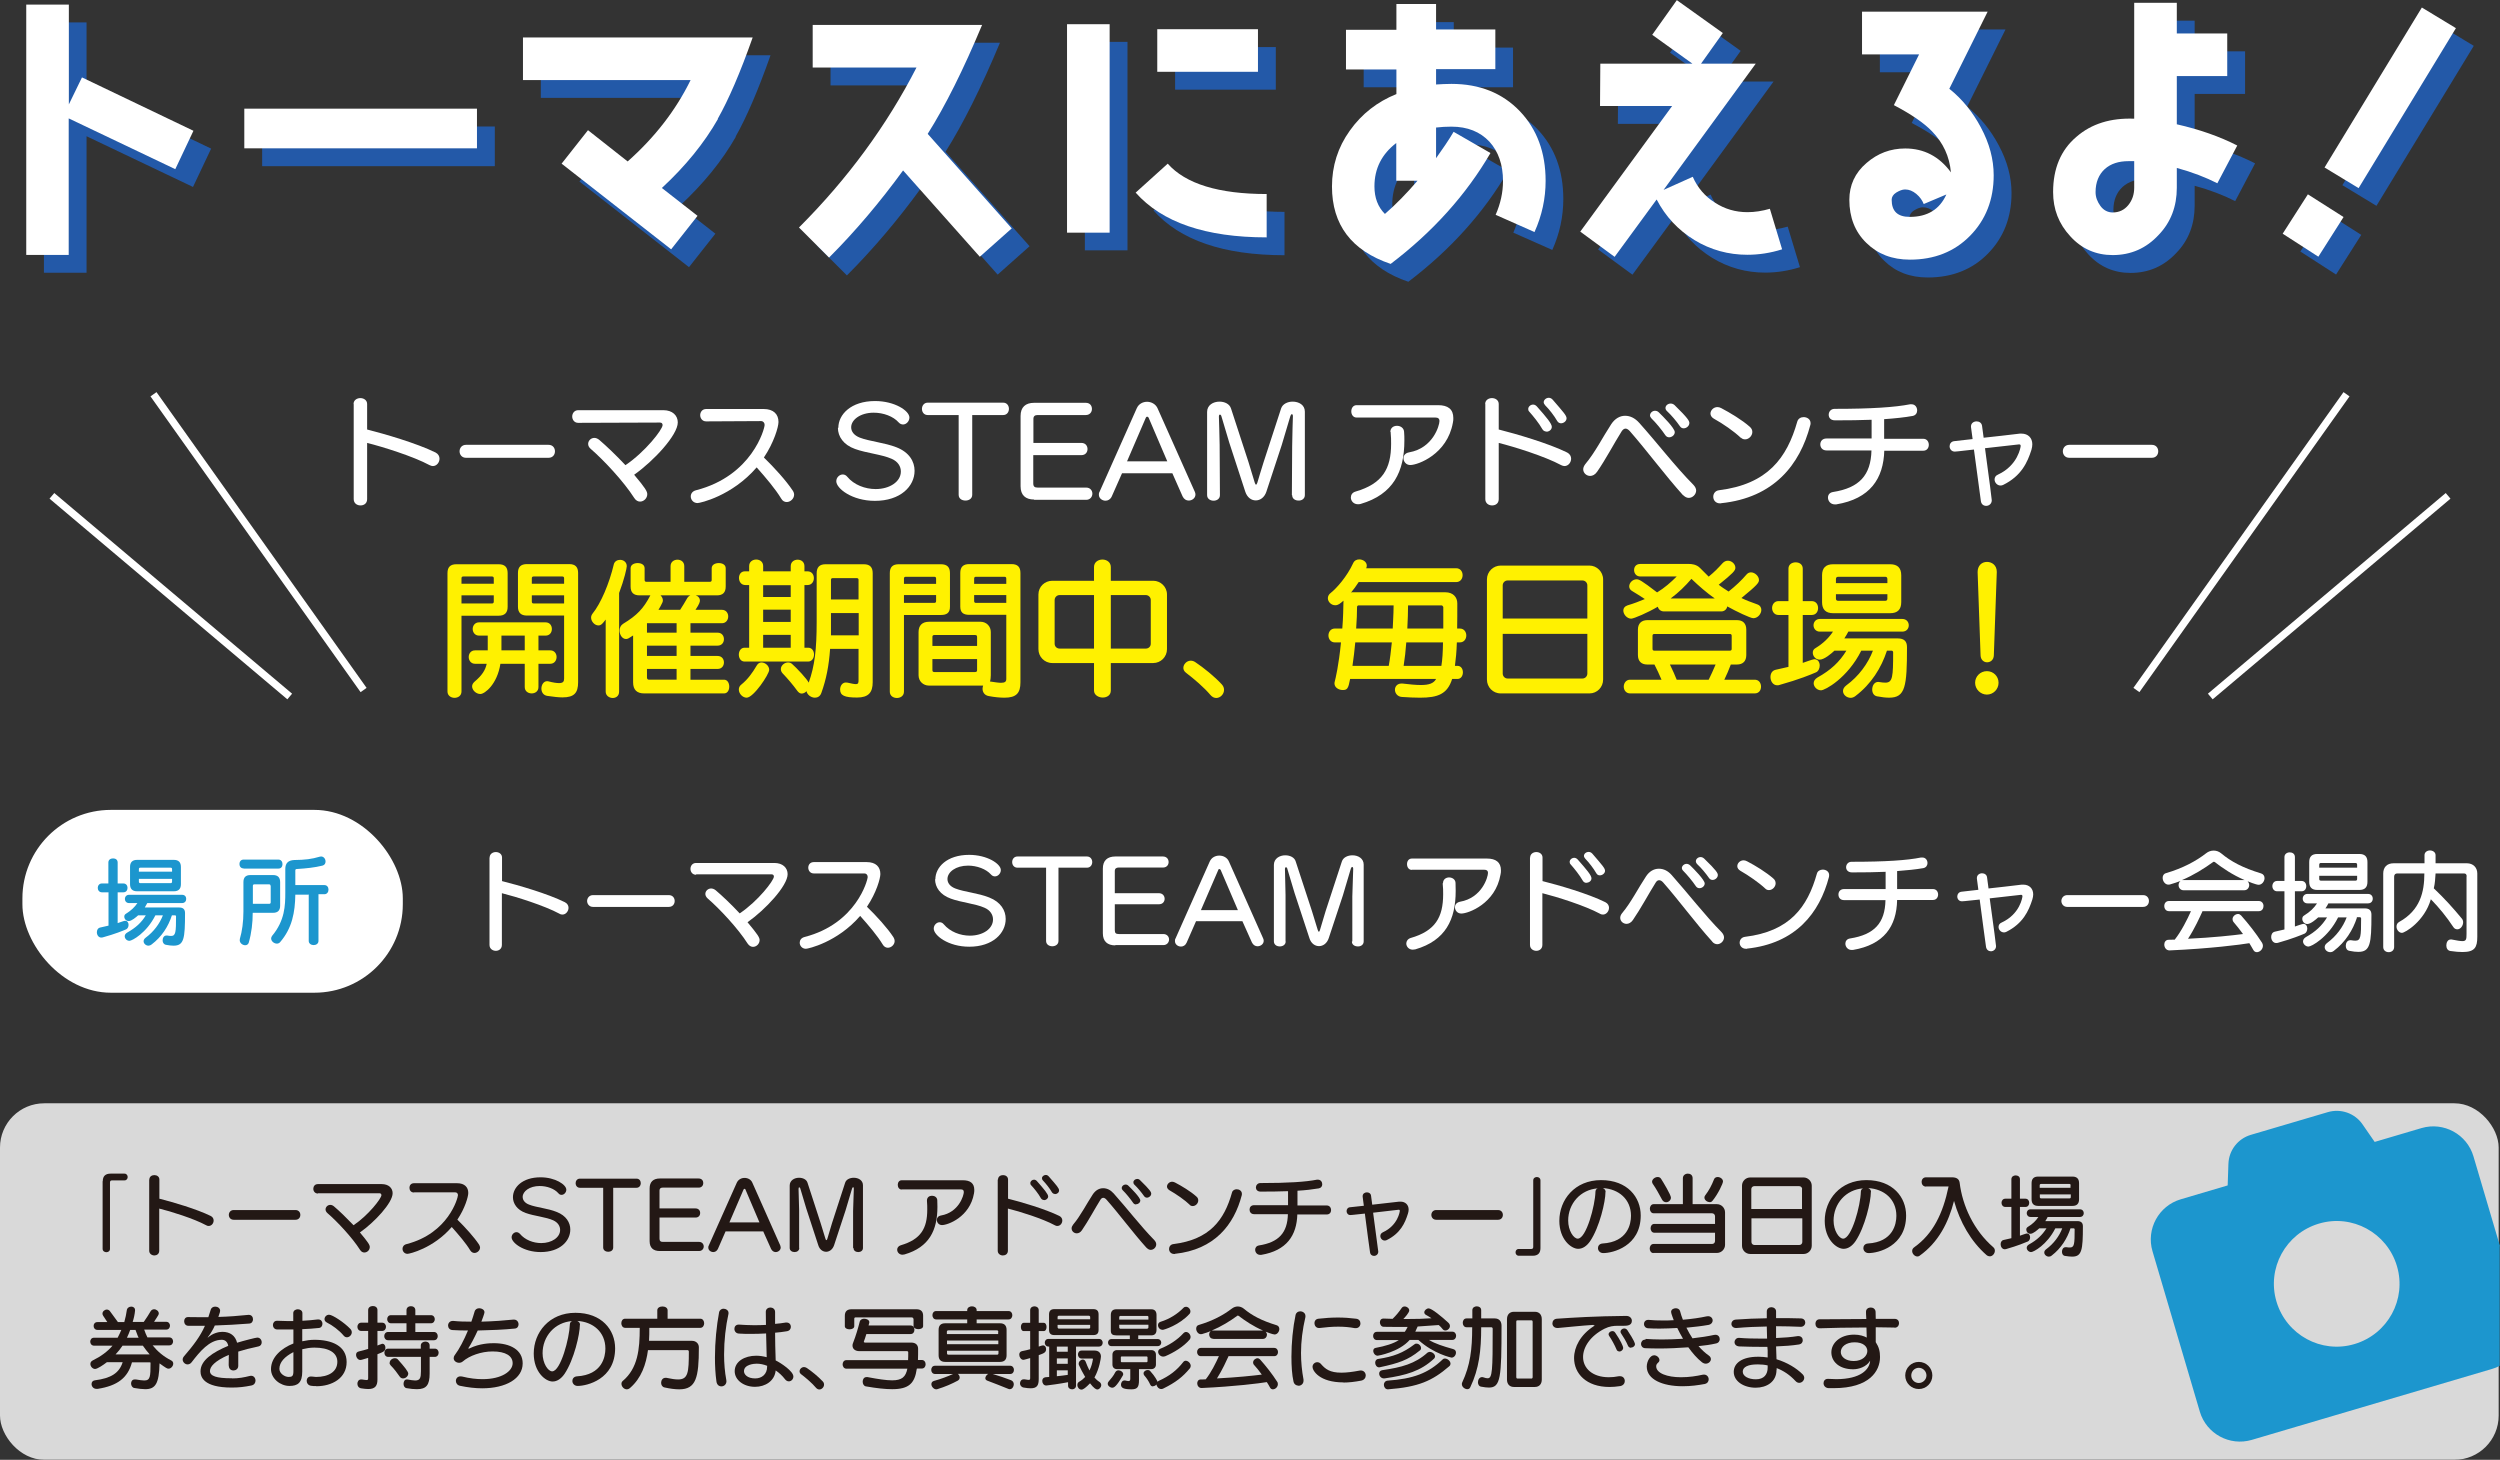 <?xml version="1.0" encoding="UTF-8"?><svg id="_レイヤー_2" xmlns="http://www.w3.org/2000/svg" viewBox="0 0 169.56 99.01"><rect x="0" y="0" width="169.56" height="99.01" fill="#333333" stroke="none"/><defs><style>.cls-1{opacity:.81;}.cls-2{fill:#1c96ce;}.cls-2,.cls-3,.cls-4,.cls-5,.cls-6{stroke-width:0px;}.cls-3,.cls-7{fill:#231815;}.cls-4{fill:#2359a8;}.cls-7{stroke:#fff;stroke-miterlimit:10;stroke-width:.5px;}.cls-5{fill:#fff;}.cls-6{fill:#fff100;}</style></defs><g id="_レイヤー_1-2"><path class="cls-4" d="M13.09,12.68l-7.22-3.44v9.26h-2.89V1.52h2.89v6.77l.89-1.83,7.56,3.62-1.23,2.6Z"/><path class="cls-4" d="M17.78,11.27v-2.69h15.78v2.69h-15.78Z"/><path class="cls-4" d="M49.91,9.27c-.94,1.65-2.21,3.21-3.81,4.69l2.42,1.89-1.79,2.27-7.43-5.81,1.79-2.27,2.69,2.12c1.85-1.64,3.27-3.48,4.27-5.52h-11.37v-2.89h15.58c-.85,2.41-1.64,4.23-2.37,5.52Z"/><path class="cls-4" d="M67.66,18.62l-5.2-5.85c-1.56,2.14-3.23,4.12-5.02,5.91l-2.04-2.04c3.31-3.31,5.96-6.93,7.97-10.85h-7.04v-2.89h11.49c-1.27,3.04-2.5,5.5-3.69,7.39l5.7,6.41-2.16,1.92Z"/><path class="cls-4" d="M73.58,16.99V2.84h2.89v14.14h-2.89ZM78.24,14.27l2.17-1.96c1.21,1.37,3.46,2.06,6.71,2.06v2.94c-4.14,0-7.1-1.02-8.89-3.04ZM79.7,6.08v-2.89h6.83v2.89h-6.83Z"/><path class="cls-4" d="M105.28,16.95l-2.64-1.17c.33-.75.5-1.52.5-2.29,0-1.1-.31-2-.92-2.67-.63-.67-1.48-1.02-2.58-1.02-.35,0-.69.02-1.04.06v2.08c.44-.62.85-1.21,1.19-1.79l2.5,1.44c-1.65,2.83-3.91,5.35-6.77,7.52-2.66-.9-3.98-2.66-3.98-5.25,0-1.39.4-2.66,1.21-3.79.81-1.14,1.87-1.96,3.16-2.48v-1.67h-3.42v-2.69h3.42v-1.73h2.69v1.73h4.02v2.69h-4.02v1.04c.35-.02.69-.04,1.04-.04,1.92,0,3.46.62,4.64,1.85,1.17,1.23,1.75,2.81,1.75,4.73,0,1.19-.25,2.35-.75,3.46ZM95.91,13.46v-2.56c-.98.75-1.48,1.73-1.48,2.94,0,.77.23,1.39.71,1.87.75-.65,1.48-1.4,2.21-2.25h-1.44Z"/><path class="cls-4" d="M119.73,18.49c-1.29,0-2.5-.33-3.6-1-1.12-.69-1.96-1.6-2.56-2.75l-2.85,3.89-2.33-1.71,6.23-8.52h-4.89l.02-2.87h6.25l-2.73-1.96,1.67-2.35,3.12,2.23-1.48,2.08h3.71l-6.25,8.56,1.98-.89c.33.75.83,1.33,1.5,1.75.67.44,1.41.65,2.21.65.5,0,1-.08,1.52-.23l.83,2.75c-.79.25-1.58.37-2.37.37Z"/><path class="cls-4" d="M134.83,17.2c-1.06,1.08-2.42,1.62-4.08,1.62-1.21,0-2.19-.38-2.96-1.14-.77-.75-1.15-1.73-1.15-2.92,0-.98.38-1.83,1.17-2.5.75-.65,1.62-.98,2.62-.98,1.27,0,2.31.54,3.1,1.62-.1-1.08-.52-2-1.29-2.79-.54-.56-1.4-1.15-2.58-1.77l1.71-3.44h-3.87V2h8.52l-2.6,5.23c.88.71,1.6,1.6,2.14,2.62.58,1.08.87,2.16.87,3.25,0,1.65-.54,3.02-1.6,4.1ZM131.69,15.06c-.1-.25-.25-.48-.5-.69-.25-.21-.5-.31-.77-.31-.19,0-.38.08-.6.21-.21.13-.31.31-.31.48,0,.79.4,1.17,1.23,1.17,1.19,0,2.02-.5,2.48-1.52l-1.54.65Z"/><path class="cls-4" d="M151.6,13.64c-.79-.4-1.69-.75-2.75-1.04v1.35c0,1.25-.4,2.33-1.23,3.19-.83.9-1.87,1.37-3.12,1.37-1.13,0-2.1-.42-2.87-1.27-.79-.85-1.17-1.85-1.17-3,0-1.6.52-2.85,1.58-3.75,1.02-.89,2.33-1.29,3.92-1.23V1.4h2.89v2.08h3.42v2.89h-3.42v3.27c1.54.35,2.91.83,4.1,1.44l-1.35,2.56ZM145.96,12.14h-.38c-.67,0-1.21.17-1.62.54-.4.37-.62.89-.62,1.56,0,.35.12.65.33.94.21.29.5.44.83.44.44,0,.79-.17,1.06-.5.27-.33.4-.73.4-1.17v-1.81Z"/><path class="cls-4" d="M158.44,18.62l-2.42-1.56,1.71-2.67,2.42,1.54-1.71,2.69ZM161.18,13.96l-2.31-1.4,6.6-10.85,2.31,1.4-6.6,10.85Z"/><path class="cls-5" d="M11.88,11.47l-7.22-3.44v9.26H1.78V.31h2.89v6.77l.89-1.83,7.56,3.62-1.23,2.6Z"/><path class="cls-5" d="M16.57,10.06v-2.69h15.78v2.69h-15.78Z"/><path class="cls-5" d="M48.7,8.06c-.94,1.65-2.21,3.21-3.81,4.69l2.42,1.89-1.79,2.27-7.43-5.81,1.79-2.27,2.69,2.12c1.85-1.64,3.27-3.48,4.27-5.52h-11.37v-2.89h15.58c-.85,2.41-1.64,4.23-2.37,5.52Z"/><path class="cls-5" d="M66.45,17.41l-5.2-5.85c-1.56,2.14-3.23,4.12-5.02,5.91l-2.04-2.04c3.31-3.31,5.96-6.93,7.97-10.85h-7.04V1.69h11.49c-1.27,3.04-2.5,5.5-3.69,7.39l5.7,6.41-2.16,1.92Z"/><path class="cls-5" d="M72.37,15.78V1.64h2.89v14.14h-2.89ZM77.03,13.06l2.17-1.96c1.21,1.37,3.46,2.06,6.71,2.06v2.94c-4.14,0-7.1-1.02-8.89-3.04ZM78.49,4.87V1.98h6.83v2.89h-6.83Z"/><path class="cls-5" d="M104.08,15.74l-2.64-1.17c.33-.75.5-1.52.5-2.29,0-1.1-.31-2-.92-2.67-.63-.67-1.48-1.02-2.58-1.02-.35,0-.69.02-1.04.06v2.08c.44-.62.85-1.21,1.19-1.79l2.5,1.44c-1.65,2.83-3.91,5.35-6.77,7.52-2.66-.9-3.98-2.66-3.98-5.25,0-1.39.4-2.66,1.21-3.79.81-1.14,1.87-1.96,3.16-2.48v-1.67h-3.42v-2.69h3.42V.27h2.69v1.73h4.02v2.69h-4.02v1.04c.35-.02.69-.04,1.04-.04,1.92,0,3.46.62,4.64,1.85,1.17,1.23,1.75,2.81,1.75,4.73,0,1.19-.25,2.35-.75,3.46ZM94.7,12.26v-2.56c-.98.75-1.48,1.73-1.48,2.94,0,.77.23,1.39.71,1.87.75-.65,1.48-1.4,2.21-2.25h-1.44Z"/><path class="cls-5" d="M118.52,17.28c-1.29,0-2.5-.33-3.6-1-1.12-.69-1.96-1.6-2.56-2.75l-2.85,3.89-2.33-1.71,6.23-8.52h-4.89l.02-2.87h6.25l-2.73-1.96,1.67-2.35,3.12,2.23-1.48,2.08h3.71l-6.25,8.56,1.98-.89c.33.75.83,1.33,1.5,1.75.67.44,1.41.65,2.21.65.5,0,1-.08,1.52-.23l.83,2.75c-.79.25-1.58.37-2.37.37Z"/><path class="cls-5" d="M133.62,15.99c-1.06,1.08-2.42,1.62-4.08,1.62-1.21,0-2.19-.38-2.96-1.14-.77-.75-1.15-1.73-1.15-2.92,0-.98.38-1.83,1.17-2.5.75-.65,1.62-.98,2.62-.98,1.27,0,2.31.54,3.1,1.62-.1-1.08-.52-2-1.29-2.79-.54-.56-1.4-1.15-2.58-1.77l1.71-3.44h-3.87V.79h8.52l-2.6,5.23c.89.71,1.6,1.6,2.14,2.62.58,1.08.87,2.16.87,3.25,0,1.65-.54,3.02-1.6,4.1ZM130.48,13.85c-.1-.25-.25-.48-.5-.69-.25-.21-.5-.31-.77-.31-.19,0-.38.08-.6.21-.21.13-.31.31-.31.48,0,.79.4,1.17,1.23,1.17,1.19,0,2.02-.5,2.48-1.52l-1.54.65Z"/><path class="cls-5" d="M150.39,12.43c-.79-.4-1.69-.75-2.75-1.04v1.35c0,1.25-.4,2.33-1.23,3.19-.83.9-1.87,1.37-3.12,1.37-1.13,0-2.1-.42-2.87-1.27-.79-.85-1.17-1.85-1.17-3,0-1.6.52-2.85,1.58-3.75,1.02-.89,2.33-1.29,3.92-1.23V.19h2.89v2.08h3.42v2.89h-3.42v3.27c1.54.35,2.91.83,4.1,1.44l-1.35,2.56ZM144.75,10.93h-.38c-.67,0-1.21.17-1.62.54-.4.37-.62.89-.62,1.56,0,.35.12.65.33.94s.5.44.83.44c.44,0,.79-.17,1.06-.5.27-.33.4-.73.4-1.17v-1.81Z"/><path class="cls-5" d="M157.24,17.41l-2.42-1.56,1.71-2.67,2.42,1.54-1.71,2.69ZM159.97,12.76l-2.31-1.4,6.6-10.85,2.31,1.4-6.6,10.85Z"/><path class="cls-5" d="M33.21,58.16c0-.24.21-.37.42-.37s.42.13.42.37v1.6c1.08.27,3.09.85,4.26,1.43.18.09.25.24.25.38,0,.23-.18.46-.41.46-.06,0-.13-.01-.21-.06-1.02-.55-2.94-1.15-3.9-1.39v3.51c0,.27-.21.4-.41.4s-.43-.13-.43-.4v-5.93Z"/><path class="cls-5" d="M40.22,61.51c-.26,0-.4-.21-.4-.4s.14-.4.4-.4h5.14c.27,0,.4.2.4.4s-.13.4-.4.4h-5.14Z"/><path class="cls-5" d="M47.21,59.33c-.25,0-.38-.2-.38-.4s.13-.4.38-.4h5.31c.57,0,.9.33.9.76,0,.79-1.51,2.41-2.72,3.26.71.85.82,1.04.82,1.21,0,.25-.21.46-.45.46-.12,0-.26-.07-.36-.22-.66-1.04-1.92-2.38-2.71-3.06-.11-.1-.16-.21-.16-.31,0-.2.18-.37.39-.37.1,0,.21.04.31.12.45.38,1.06.96,1.63,1.57,1.24-.83,2.32-2.23,2.32-2.5,0-.09-.06-.15-.16-.15h-5.11Z"/><path class="cls-5" d="M55.19,59.24h0c-.24,0-.37-.2-.37-.39s.12-.38.38-.38h3.58c.63,0,.93.33.93.81,0,.3-.27,1.27-.91,2.22.65.63,1.39,1.44,1.8,2.07.05.08.08.17.08.25,0,.25-.23.46-.46.46-.12,0-.26-.06-.35-.22-.35-.58-.94-1.28-1.53-1.94-1.54,1.79-3.54,2.23-3.68,2.23-.26,0-.42-.21-.42-.41,0-.17.1-.33.33-.39,3.5-.9,4.28-3.85,4.28-4.07,0-.14-.09-.24-.22-.24h-3.42Z"/><path class="cls-5" d="M63.44,59.64c0-.82.78-1.66,2.29-1.66,1.23,0,2.15.61,2.15,1.03,0,.23-.19.43-.4.43-.1,0-.19-.04-.27-.13-.33-.37-.95-.6-1.55-.6-.84,0-1.4.44-1.4.91,0,.26.17.5.53.64.62.24,1.55.31,2.3.61.79.31,1.12.88,1.12,1.46,0,.96-.87,1.88-2.47,1.88-1.43,0-2.41-.77-2.41-1.23,0-.24.2-.43.4-.43.1,0,.2.04.28.14.43.51,1.12.77,1.77.77.88,0,1.57-.46,1.57-1.1,0-.31-.18-.62-.57-.79-.62-.28-1.59-.36-2.29-.62-.73-.26-1.07-.78-1.07-1.32Z"/><path class="cls-5" d="M70.94,58.85h-1.93c-.24,0-.36-.19-.36-.38s.12-.38.36-.38h4.71c.24,0,.36.19.36.38s-.12.38-.36.38h-1.93v4.97c0,.24-.21.36-.42.36s-.42-.12-.42-.36v-4.97Z"/><path class="cls-5" d="M75.65,64.12c-.54,0-.85-.27-.85-.82v-4.39c0-.54.3-.82.85-.82h3.22c.26,0,.39.18.39.38,0,.18-.12.37-.38.37h-3.01c-.16,0-.26.07-.26.24v1.5h2.99c.26,0,.39.19.39.38s-.13.37-.38.37h-3v1.76c0,.2.08.26.27.26h3.02c.26,0,.39.19.39.37s-.13.38-.39.38h-3.26Z"/><path class="cls-5" d="M84.27,62.48h-3.15l-.64,1.46c-.08.18-.23.26-.38.26-.21,0-.41-.15-.41-.37,0-.06,0-.12.04-.18l2.32-5.22c.12-.27.38-.4.65-.4s.54.14.65.4l2.32,5.21c.03.06.04.12.04.17,0,.22-.21.37-.42.37-.15,0-.29-.08-.38-.26l-.65-1.45ZM82.79,59s-.05-.06-.08-.06c-.04,0-.07.01-.08.06l-1.18,2.73h2.51l-1.17-2.73Z"/><path class="cls-5" d="M91.72,63.85v-3.05c.01-.46.06-1.87.06-1.87,0-.08-.03-.13-.07-.13-.03,0-.07.04-.09.11,0,0-.46,1.57-.54,1.82l-.96,2.9c-.12.36-.39.54-.66.54s-.54-.18-.65-.54l-1.01-3.07c-.06-.18-.49-1.64-.49-1.64-.01-.07-.06-.1-.09-.1-.04,0-.07.04-.07.13,0,0,.04,1.47.04,1.75v3.15s.01,0,.01,0c0,.23-.2.34-.4.34s-.4-.11-.4-.35v-5.18c0-.43.39-.65.77-.65.32,0,.63.14.71.42l1.1,3.36c.07.21.39,1.27.39,1.27.03.09.05.13.08.13s.06-.04.08-.13c0,0,.32-1.09.38-1.27l1.1-3.36c.09-.28.4-.42.72-.42.38,0,.76.21.76.63v5.21c0,.23-.2.35-.4.34-.2,0-.4-.11-.4-.33h0Z"/><path class="cls-5" d="M97.87,59.9c0-.26.21-.39.41-.39s.43.12.44.37c.01.19.01.37.01.55,0,1.93-.68,3.36-2.74,3.96-.06.01-.12.02-.17.02-.27,0-.44-.21-.44-.42,0-.15.1-.31.29-.37,1.68-.48,2.21-1.41,2.21-2.97,0-.22,0-.46-.03-.71v-.04ZM95.76,59c-.22,0-.33-.19-.33-.39s.11-.38.33-.38h5.09c.6,0,.95.25.95.8,0,.09,0,.18-.03.29-.34,1.97-2.18,2.64-2.66,2.64-.26,0-.43-.21-.43-.43,0-.16.1-.32.34-.37,1.5-.26,1.9-1.68,1.9-1.95,0-.17-.1-.22-.25-.22h-4.91Z"/><path class="cls-5" d="M103.78,58.16c0-.24.21-.37.42-.37s.42.13.42.37v1.6c1.08.27,3.09.85,4.26,1.43.18.09.25.24.25.38,0,.23-.18.46-.41.46-.06,0-.13-.01-.21-.06-1.02-.55-2.94-1.15-3.9-1.39v3.51c0,.27-.21.4-.41.4s-.43-.13-.43-.4v-5.93ZM107.61,59.88c-.1,0-.2-.04-.26-.15-.21-.37-.58-.83-.82-1.1-.05-.05-.07-.11-.07-.17,0-.15.15-.28.31-.28.08,0,.17.04.24.12.6.68.93,1.07.93,1.27,0,.18-.17.3-.34.3ZM108.51,59.37c-.1,0-.18-.04-.24-.14-.2-.35-.5-.73-.75-.99-.06-.07-.09-.13-.09-.19,0-.15.15-.27.32-.27.09,0,.18.04.25.12.68.79.86.99.86,1.16s-.18.31-.35.31Z"/><path class="cls-5" d="M116.13,63.86c-1.14-1.26-2.28-2.82-3.33-4.01-.09-.1-.18-.15-.27-.15s-.17.05-.24.17c-.46.73-1.01,1.76-1.54,2.53-.12.18-.29.26-.43.26-.23,0-.43-.18-.43-.41,0-.1.04-.21.13-.32.6-.71,1.1-1.71,1.62-2.49.23-.35.54-.52.87-.52s.62.15.87.43c1.08,1.21,2.25,2.73,3.39,3.88.11.12.16.24.16.35,0,.24-.22.46-.46.46-.11,0-.24-.05-.34-.17ZM115.26,60.24c-.09,0-.17-.04-.23-.12-.24-.36-.62-.81-.87-1.06-.06-.06-.09-.13-.09-.18,0-.15.15-.29.32-.29.08,0,.16.03.24.1.25.24.99.99.99,1.23,0,.18-.18.32-.35.32ZM116.15,59.68c-.09,0-.17-.04-.23-.12-.23-.33-.53-.69-.8-.94-.07-.07-.1-.14-.1-.21,0-.15.15-.28.32-.28.08,0,.16.03.24.1.85.82.93.99.93,1.12,0,.18-.18.33-.35.33Z"/><path class="cls-5" d="M119.72,60.26c-.4-.38-1.12-.88-1.68-1.2-.14-.08-.21-.2-.21-.31,0-.21.19-.4.43-.4.07,0,.15.02.24.07.56.29,1.29.74,1.77,1.16.12.1.16.21.16.33,0,.24-.22.46-.45.46-.1,0-.18-.03-.26-.11ZM118.49,64.35s-.04,0-.07,0c-.28,0-.43-.21-.43-.41,0-.18.12-.37.36-.4,3.04-.37,4.24-2.01,4.88-4.29.05-.18.22-.27.4-.27.21,0,.43.13.43.37,0,.04,0,.08-.01.12-.64,2.46-2.26,4.52-5.57,4.87Z"/><path class="cls-5" d="M128.67,61.06c-.04,1.76-.88,3.01-3,3.37-.03,0-.06,0-.09,0-.26,0-.42-.22-.42-.43,0-.16.1-.32.32-.35,1.65-.26,2.37-1.05,2.4-2.6h-2.81c-.26,0-.38-.18-.38-.38s.13-.37.38-.37h2.82v-1.17c-.62.03-1.49.04-2.28.04-.27,0-.4-.17-.4-.35s.13-.37.37-.37c2.32,0,3.77-.1,4.71-.29.03,0,.06,0,.09,0,.23,0,.35.19.35.38,0,.15-.09.3-.28.34-.5.09-1.13.15-1.78.2v1.22h2.43c.24,0,.35.19.35.37s-.11.37-.35.37h-2.44Z"/><path class="cls-5" d="M134.86,60.26c.76-.08,1.51-.17,2.26-.26.04,0,.07,0,.11,0,.4,0,.67.26.67.66,0,.11-.02.22-.06.35-.25.78-.63,1.62-1.76,2.19-.06.03-.11.04-.16.04-.21,0-.37-.18-.37-.37,0-.12.06-.24.21-.3,1.26-.58,1.41-1.73,1.41-1.78,0-.07-.03-.1-.1-.1t-2.12.24c.29,2.1.43,3.18.43,3.24,0,.22-.18.35-.35.35-.15,0-.3-.1-.33-.3-.04-.24-.26-1.94-.43-3.21-1.12.12-1.15.12-1.2.12-.21,0-.32-.16-.32-.33,0-.15.1-.3.29-.32.37-.04.76-.08,1.14-.13-.05-.4-.09-.69-.1-.76v-.04c0-.21.18-.32.35-.32.16,0,.32.09.34.28l.1.75Z"/><path class="cls-5" d="M140.21,61.51c-.26,0-.4-.21-.4-.4s.14-.4.4-.4h5.14c.27,0,.4.2.4.4s-.13.4-.4.4h-5.14Z"/><path class="cls-5" d="M148.09,60.38c-.21,0-.33-.18-.33-.35,0-.1.04-.21.13-.28-.18.07-.47.17-.72.24-.04,0-.07.01-.1.01-.23,0-.39-.24-.39-.46,0-.15.07-.28.23-.32,1.15-.34,2.04-.82,2.72-1.35.15-.12.33-.18.51-.18s.35.06.5.18c.67.56,1.47.99,2.72,1.37.16.05.23.18.23.32,0,.21-.17.45-.4.45-.17,0-.73-.23-.75-.24.07.07.11.17.11.26,0,.18-.13.35-.33.35h-4.13ZM149.39,61.79c-.2.43-.52,1.16-.99,1.88,1.68-.08,3.05-.23,3.73-.32-.22-.3-.43-.57-.63-.8-.06-.07-.08-.14-.08-.21,0-.19.19-.35.38-.35.07,0,.14.04.2.1.49.55,1.01,1.21,1.42,1.85.04.07.06.13.06.21,0,.23-.21.43-.41.43-.09,0-.18-.04-.24-.15-.08-.15-.18-.3-.27-.46-.58.1-2.68.37-5.4.49h-.02c-.23,0-.35-.21-.35-.4,0-.16.1-.32.29-.32.15,0,.28,0,.42-.01.45-.57.85-1.37,1.1-1.93h-1.49c-.21,0-.32-.17-.32-.35s.11-.34.32-.34h6.09c.21,0,.32.17.32.34s-.1.35-.32.35h-3.79ZM152.24,59.69c-.82-.35-1.49-.81-2.04-1.23,0,0-.03-.01-.04-.01-.02,0-.04,0-.05.01-.6.44-1.34.9-2.12,1.23h4.25Z"/><path class="cls-5" d="M154.94,60.45h-.5c-.21,0-.32-.18-.32-.35s.11-.35.32-.35h.5v-1.62c0-.21.18-.32.36-.32s.35.1.35.32v1.62h.45c.21,0,.32.17.32.35s-.1.35-.32.35h-.45v2.39s.51-.18.57-.18c.18,0,.27.15.27.32,0,.14-.07.29-.18.34-.24.1-.83.35-1.83.63-.04.01-.07.01-.1.01-.21,0-.34-.21-.34-.41,0-.16.07-.32.25-.36l.65-.15v-2.59ZM159.86,62.23c-.28.86-.79,1.67-1.57,2.26-.07.06-.16.09-.24.09-.2,0-.38-.15-.38-.34,0-.1.04-.19.17-.29.61-.45,1.07-1.07,1.32-1.73h-.58c-.68,1.37-1.81,1.98-2.01,1.98s-.37-.18-.37-.35c0-.1.06-.21.19-.29.65-.36,1.1-.78,1.44-1.34h-.6c-.15.14-.51.45-.74.45-.21,0-.34-.18-.34-.35,0-.1.04-.18.13-.23.39-.24.67-.51.87-.82h-.65c-.21,0-.32-.16-.32-.32,0-.16.11-.32.32-.32h4.11c.21,0,.32.15.32.32s-.11.32-.32.32h-2.69c-.06.12-.12.23-.2.34h2.66c.31,0,.46.13.46.43,0,1.97-.08,2.52-.89,2.52-.17,0-.36-.02-.6-.07-.18-.03-.25-.18-.25-.34,0-.19.1-.38.3-.38.02,0,.04,0,.06,0,.12.02.22.03.29.03.37,0,.39-.29.39-1.51,0-.04-.04-.08-.07-.08h-.24ZM157.17,60.36c-.37,0-.55-.18-.55-.55v-1.34c0-.37.18-.55.55-.55h2.85c.37,0,.55.18.55.55v1.34c0,.37-.18.55-.55.55h-2.85ZM159.87,58.65c0-.08-.04-.12-.11-.12h-2.34c-.08,0-.12.04-.12.12v.2h2.57v-.2ZM159.87,59.4h-2.57v.22c0,.07.04.11.12.11h2.34c.07,0,.11-.04.11-.11v-.22Z"/><path class="cls-5" d="M167.3,59.45c0-.13-.05-.21-.18-.21h-1.93c-.02.33-.04.68-.12,1.01.74.7,1.32,1.35,1.9,2.05.06.07.09.16.09.25,0,.24-.18.48-.39.48-.1,0-.21-.04-.28-.16-.45-.68-.96-1.31-1.52-1.88-.43,1.5-1.76,2.28-1.96,2.28s-.37-.21-.37-.42c0-.13.05-.25.18-.32,1.42-.79,1.71-2.02,1.71-3.29h-1.84c-.13,0-.21.08-.21.22v4.77c0,.23-.18.35-.37.35s-.37-.12-.37-.35v-4.98c0-.43.25-.7.71-.7h2.09v-.55c0-.21.19-.32.37-.32s.38.11.38.32v.55h2.12c.43,0,.71.29.71.69v4.3c0,.71-.17,1.03-1,1.03-.23,0-.49-.02-.83-.07-.19-.03-.27-.2-.27-.38,0-.2.1-.4.29-.4.02,0,.04,0,.07,0,.35.07.59.11.73.11.26,0,.28-.13.28-.49v-3.9Z"/><rect class="cls-5" x="1.52" y="54.93" width="25.8" height="12.4" rx="6" ry="6"/><path class="cls-2" d="M7.35,60.52h-.44c-.18,0-.28-.15-.28-.3s.1-.3.28-.3h.44v-1.42c0-.19.15-.28.32-.28s.31.09.31.28v1.42h.39c.19,0,.28.15.28.3s-.09.3-.28.3h-.39v2.09s.44-.16.5-.16c.16,0,.24.13.24.28,0,.12-.06.25-.16.3-.21.09-.73.31-1.6.55-.03.01-.06.01-.09.01-.19,0-.3-.18-.3-.36,0-.14.06-.28.22-.32l.57-.13v-2.27ZM11.66,62.08c-.24.75-.69,1.46-1.38,1.98-.06.05-.14.08-.21.08-.17,0-.33-.14-.33-.3,0-.08.04-.17.15-.25.53-.39.94-.94,1.16-1.51h-.51c-.6,1.2-1.58,1.73-1.76,1.73s-.32-.15-.32-.31c0-.09.05-.18.17-.25.57-.32.97-.68,1.26-1.17h-.52c-.13.12-.44.39-.64.39-.18,0-.3-.15-.3-.3,0-.08.03-.15.12-.2.34-.21.59-.45.77-.72h-.57c-.18,0-.28-.14-.28-.28,0-.14.1-.28.28-.28h3.6c.19,0,.28.13.28.28s-.1.28-.28.28h-2.36c-.05.1-.11.2-.17.3h2.33c.27,0,.4.12.4.38,0,1.73-.07,2.21-.78,2.21-.15,0-.32-.02-.52-.06-.15-.03-.22-.16-.22-.3,0-.17.09-.33.26-.33.02,0,.03,0,.05,0,.1.02.19.03.26.03.32,0,.34-.25.34-1.33,0-.04-.03-.07-.06-.07h-.21ZM9.3,60.45c-.32,0-.48-.16-.48-.48v-1.17c0-.32.16-.48.48-.48h2.49c.32,0,.48.16.48.48v1.17c0,.32-.16.48-.48.48h-2.49ZM11.67,58.95c0-.07-.03-.1-.1-.1h-2.05c-.07,0-.1.03-.1.1v.17h2.25v-.17ZM11.67,59.61h-2.25v.19c0,.06.03.1.1.1h2.05c.06,0,.1-.03.1-.1v-.19Z"/><path class="cls-2" d="M16.52,58.9c-.19,0-.28-.15-.28-.3s.09-.3.28-.3h2.36c.19,0,.28.15.28.31s-.09.3-.27.3h-2.36ZM17.14,61.92c0,.66-.08,1.36-.27,2.02-.04.12-.14.17-.24.17-.17,0-.37-.14-.37-.34,0-.03,0-.06.01-.1.15-.5.24-1.15.24-1.85v-1.99c0-.32.15-.48.48-.48h1.53c.32,0,.48.16.48.48v1.6c0,.32-.16.48-.48.48h-1.37ZM18.35,60.08c0-.07-.04-.1-.1-.1h-1c-.06,0-.1.03-.1.1v1.22h1.11c.06,0,.1-.03.1-.1v-1.11ZM20.92,60.68h-.89c-.02,1.19-.21,2.27-1.04,3.23-.06.06-.13.09-.21.09-.19,0-.39-.16-.39-.35,0-.05.02-.11.06-.17.87-1.04.9-2.06.9-2.94v-1.6c0-.4.2-.59.6-.61.75-.01,1.18-.06,1.75-.23.03,0,.06-.01.08-.01.18,0,.3.17.3.34,0,.13-.06.24-.21.28-.53.13-1.09.19-1.74.23-.06,0-.1.03-.1.09v1h1.97c.19,0,.28.15.28.31s-.1.31-.28.31h-.4v3.17c0,.19-.17.28-.33.28s-.33-.1-.33-.28v-3.17Z"/><path class="cls-5" d="M23.98,27.4c0-.26.23-.4.46-.4s.46.14.46.4v1.73c1.18.3,3.36.93,4.64,1.56.19.1.27.26.27.42,0,.25-.19.5-.45.5-.06,0-.14-.02-.22-.06-1.11-.6-3.2-1.25-4.24-1.51v3.81c0,.3-.22.43-.45.43s-.46-.14-.46-.43v-6.44Z"/><path class="cls-5" d="M31.61,31.05c-.29,0-.44-.22-.44-.44s.15-.44.44-.44h5.59c.3,0,.44.22.44.44s-.14.44-.44.44h-5.59Z"/><path class="cls-5" d="M39.22,28.68c-.27,0-.41-.22-.41-.43s.14-.43.41-.43h5.77c.62,0,.98.36.98.83,0,.86-1.64,2.62-2.96,3.55.78.92.89,1.14.89,1.32,0,.27-.23.5-.49.5-.14,0-.28-.07-.39-.24-.72-1.13-2.09-2.59-2.95-3.33-.12-.1-.18-.22-.18-.34,0-.22.19-.41.42-.41.1,0,.22.04.34.14.49.42,1.15,1.05,1.77,1.71,1.34-.9,2.52-2.42,2.52-2.72,0-.1-.06-.17-.18-.17l-5.56.02Z"/><path class="cls-5" d="M47.89,28.58h0c-.26,0-.4-.22-.4-.42s.13-.42.41-.42h3.89c.68,0,1.01.36,1.01.88,0,.33-.3,1.38-.99,2.41.71.69,1.51,1.57,1.96,2.25.06.09.09.18.09.27,0,.27-.25.5-.5.5-.14,0-.28-.06-.38-.24-.38-.63-1.02-1.39-1.66-2.11-1.68,1.95-3.85,2.42-4.01,2.42-.28,0-.46-.22-.46-.45,0-.18.11-.36.36-.42,3.81-.98,4.65-4.18,4.65-4.43,0-.15-.1-.26-.24-.26l-3.72.02Z"/><path class="cls-5" d="M56.86,29.01c0-.89.85-1.81,2.49-1.81,1.33,0,2.33.66,2.33,1.12,0,.25-.21.47-.43.47-.1,0-.21-.04-.3-.14-.36-.41-1.03-.66-1.69-.66-.91,0-1.53.48-1.53.99,0,.28.18.54.58.7.67.26,1.69.34,2.5.66.86.34,1.22.96,1.22,1.59,0,1.05-.95,2.04-2.69,2.04-1.55,0-2.62-.84-2.62-1.33,0-.26.22-.46.44-.46.11,0,.22.05.3.15.46.56,1.22.84,1.93.84.95,0,1.71-.5,1.71-1.19,0-.34-.19-.67-.62-.86-.67-.3-1.73-.39-2.49-.67-.79-.28-1.16-.85-1.16-1.43Z"/><path class="cls-5" d="M65.02,28.15h-2.1c-.26,0-.39-.21-.39-.42s.14-.42.39-.42h5.12c.26,0,.39.21.39.42s-.13.42-.39.42h-2.1v5.41c0,.26-.22.39-.46.39s-.46-.13-.46-.39v-5.41Z"/><path class="cls-5" d="M70.14,33.88c-.59,0-.92-.3-.92-.9v-4.77c0-.59.33-.89.92-.89h3.5c.29,0,.42.2.42.42,0,.2-.14.41-.42.41h-3.27c-.18,0-.28.08-.28.26v1.63h3.25c.29,0,.42.21.42.42s-.14.41-.42.41h-3.26v1.91c0,.22.09.29.3.29h3.29c.28,0,.42.21.42.41s-.14.42-.42.42h-3.54Z"/><path class="cls-5" d="M79.52,32.1h-3.42l-.7,1.58c-.09.19-.25.28-.42.28-.22,0-.45-.16-.45-.4,0-.06,0-.13.04-.19l2.53-5.68c.13-.3.42-.44.7-.44s.58.15.71.44l2.53,5.67c.03.06.04.13.04.18,0,.24-.22.41-.46.41-.16,0-.32-.09-.41-.28l-.7-1.58ZM77.9,28.32s-.06-.06-.09-.06c-.04,0-.07.02-.09.06l-1.28,2.97h2.73l-1.27-2.97Z"/><path class="cls-5" d="M87.62,33.58l.02-3.32c0-.5.05-2.03.05-2.03,0-.09-.03-.14-.07-.14-.03,0-.07.04-.1.12,0,0-.5,1.7-.59,1.98l-1.04,3.16c-.13.39-.42.59-.72.59s-.58-.2-.71-.59l-1.09-3.34c-.06-.2-.53-1.78-.53-1.78-.02-.07-.06-.11-.1-.11-.04,0-.07.04-.07.14,0,0,.05,1.6.05,1.9l.02,3.42h0c0,.26-.22.38-.43.38s-.44-.12-.44-.38v-5.64c0-.47.42-.7.84-.7.34,0,.68.15.78.46l1.19,3.65c.07.23.42,1.38.42,1.38.03.1.06.14.09.14s.06-.05.09-.14c0,0,.35-1.18.42-1.38l1.19-3.65c.1-.3.44-.46.78-.46.42,0,.83.22.83.68v5.66c0,.25-.22.38-.43.37-.22,0-.43-.12-.43-.36h0Z"/><path class="cls-5" d="M94.3,29.3c0-.29.22-.42.45-.42s.46.14.48.4c.02.21.02.41.02.6,0,2.1-.74,3.65-2.97,4.3-.06.02-.13.02-.18.02-.3,0-.48-.23-.48-.46,0-.17.1-.34.32-.4,1.82-.53,2.41-1.54,2.41-3.23,0-.24,0-.5-.03-.77v-.05ZM92.01,28.32c-.24,0-.36-.21-.36-.42s.12-.42.36-.42h5.53c.66,0,1.03.27,1.03.87,0,.1,0,.2-.03.32-.38,2.14-2.37,2.87-2.89,2.87-.28,0-.46-.23-.46-.46,0-.18.11-.35.38-.4,1.63-.28,2.06-1.83,2.06-2.12,0-.18-.11-.24-.27-.24h-5.34Z"/><path class="cls-5" d="M100.73,27.4c0-.26.23-.4.46-.4s.46.14.46.4v1.73c1.18.3,3.36.93,4.64,1.56.19.1.27.26.27.42,0,.25-.19.5-.45.5-.06,0-.14-.02-.22-.06-1.11-.6-3.2-1.25-4.24-1.51v3.81c0,.3-.22.43-.45.43s-.46-.14-.46-.43v-6.44ZM104.89,29.27c-.1,0-.22-.05-.28-.16-.23-.41-.63-.9-.89-1.19-.06-.06-.07-.12-.07-.18,0-.16.16-.3.33-.3.09,0,.18.04.26.13.66.74,1.01,1.17,1.01,1.38,0,.19-.18.33-.37.33ZM105.88,28.71c-.1,0-.2-.05-.26-.15-.22-.38-.54-.79-.82-1.07-.06-.07-.1-.14-.1-.21,0-.16.17-.3.34-.3.1,0,.19.04.27.13.74.86.94,1.07.94,1.26s-.19.34-.38.34Z"/><path class="cls-5" d="M114.16,33.6c-1.24-1.38-2.48-3.06-3.62-4.36-.1-.11-.2-.17-.29-.17s-.18.06-.26.18c-.5.79-1.09,1.92-1.67,2.75-.14.2-.31.28-.47.28-.25,0-.47-.2-.47-.45,0-.11.05-.23.14-.35.66-.78,1.2-1.86,1.76-2.71.25-.38.59-.57.94-.57s.67.16.95.47c1.18,1.31,2.45,2.97,3.69,4.22.12.13.18.26.18.38,0,.26-.24.5-.5.5-.12,0-.26-.06-.37-.18ZM113.21,29.66c-.1,0-.18-.04-.25-.13-.26-.39-.67-.88-.95-1.15-.06-.06-.1-.14-.1-.2,0-.17.16-.32.34-.32.09,0,.18.03.26.11.27.26,1.08,1.07,1.08,1.34,0,.2-.2.35-.38.35ZM114.19,29.05c-.1,0-.18-.04-.25-.14-.25-.36-.58-.75-.87-1.02-.08-.07-.11-.15-.11-.22,0-.17.17-.3.35-.3.09,0,.18.03.26.1.92.9,1.01,1.08,1.01,1.22,0,.2-.2.36-.38.36Z"/><path class="cls-5" d="M118.06,29.69c-.43-.42-1.21-.96-1.83-1.3-.15-.09-.22-.22-.22-.34,0-.22.21-.44.47-.44.08,0,.17.02.26.07.61.32,1.41.8,1.93,1.26.13.11.18.23.18.36,0,.26-.24.5-.49.5-.1,0-.2-.03-.29-.12ZM116.73,34.14s-.05,0-.07,0c-.3,0-.46-.22-.46-.45,0-.2.13-.41.39-.44,3.3-.41,4.61-2.19,5.31-4.66.06-.2.24-.3.43-.3.23,0,.47.14.47.41,0,.04,0,.09-.02.14-.7,2.67-2.46,4.92-6.05,5.29Z"/><path class="cls-5" d="M127.8,30.55c-.05,1.91-.96,3.28-3.26,3.66-.03,0-.06,0-.1,0-.29,0-.46-.24-.46-.46,0-.18.1-.34.34-.38,1.79-.28,2.57-1.14,2.61-2.82h-3.05c-.28,0-.42-.2-.42-.41s.14-.4.42-.4h3.06v-1.27c-.67.03-1.62.04-2.48.04-.3,0-.43-.18-.43-.38s.14-.4.4-.4c2.53,0,4.1-.11,5.12-.31.03,0,.06,0,.1,0,.25,0,.38.21.38.42,0,.17-.1.33-.3.37-.54.1-1.23.17-1.94.22v1.33h2.65c.26,0,.38.21.38.41s-.12.4-.38.4h-2.65Z"/><path class="cls-5" d="M134.53,29.69c.82-.09,1.65-.18,2.46-.28.04,0,.08,0,.12,0,.44,0,.73.29.73.72,0,.12-.02.24-.06.38-.27.85-.68,1.77-1.92,2.38-.06.03-.12.04-.18.04-.22,0-.4-.2-.4-.41,0-.13.06-.26.23-.33,1.37-.63,1.54-1.89,1.54-1.94,0-.08-.03-.11-.11-.11t-2.31.26c.31,2.28.46,3.46.46,3.53,0,.24-.19.38-.38.38-.17,0-.33-.1-.36-.33-.04-.26-.29-2.11-.47-3.49-1.22.14-1.25.14-1.3.14-.22,0-.35-.18-.35-.36,0-.16.1-.33.32-.35.41-.04.82-.09,1.24-.14-.06-.44-.1-.75-.11-.82v-.04c0-.22.19-.34.38-.34.18,0,.34.1.37.3l.11.82Z"/><path class="cls-5" d="M140.35,31.05c-.29,0-.44-.22-.44-.44s.15-.44.44-.44h5.59c.3,0,.44.22.44.44s-.14.44-.44.44h-5.59Z"/><path class="cls-6" d="M30.35,38.87c0-.41.2-.6.6-.6h2.87c.41,0,.61.19.61.6v2.29c0,.4-.2.6-.61.6h-2.52v5.14c0,.29-.24.43-.47.43s-.48-.14-.48-.43v-8.03ZM33.49,39.22c0-.08-.04-.12-.12-.12h-1.95c-.08,0-.12.04-.12.12v.37h2.19v-.37ZM33.49,40.38h-2.19v.55h2.07c.08,0,.12-.04.12-.13v-.42ZM36.52,45.02v1.58c0,.29-.23.43-.46.43s-.47-.14-.47-.43v-1.58h-1.65c-.22,1.41-1.07,2.05-1.36,2.05s-.56-.26-.56-.52c0-.1.05-.21.16-.31.52-.44.74-.79.83-1.22h-.79c-.28,0-.43-.23-.43-.46s.15-.45.43-.45h.86v-1h-.59c-.28,0-.43-.23-.43-.45s.15-.45.43-.45h4.51c.29,0,.43.22.43.45s-.14.45-.43.45h-.48v1h.8c.29,0,.43.23.43.45s-.14.46-.43.46h-.8ZM35.59,43.11h-1.58v1h1.58v-1ZM38.26,41.75h-2.52c-.41,0-.61-.2-.61-.6v-2.29c0-.41.2-.6.61-.6h2.87c.4,0,.6.19.6.6v7.41c0,.72-.26,1.03-1.06,1.03-.27,0-.6-.04-1.02-.1-.29-.04-.41-.27-.41-.5,0-.25.15-.5.39-.5.02,0,.05,0,.08.01.34.09.57.12.73.12.27,0,.34-.11.34-.3v-4.28ZM38.26,39.22c0-.08-.04-.12-.12-.12h-1.95c-.08,0-.12.04-.12.12v.37h2.19v-.37ZM38.26,40.38h-2.19v.42c0,.09.04.13.12.13h2.07v-.55Z"/><path class="cls-6" d="M41.08,42.02c-.19.25-.3.4-.49.4-.26,0-.5-.27-.5-.53,0-.09.03-.18.09-.26.58-.71,1.15-2.08,1.45-3.35.05-.21.24-.31.43-.31.22,0,.45.15.45.43,0,.13-.17.9-.52,1.82v6.69c0,.3-.22.43-.43.43-.24,0-.48-.16-.48-.43v-4.89ZM43.69,47.03c-.5,0-.75-.25-.75-.75v-3.18l-.24.15c-.08.06-.17.09-.24.09-.26,0-.44-.29-.44-.58,0-.17.08-.35.24-.45.96-.58,1.39-1.05,1.85-1.93h-.73c-.41,0-.61-.19-.61-.6v-1.24c0-.24.24-.35.48-.35s.47.11.47.35v.79c0,.09.04.13.12.13h1.64v-1.06c0-.29.23-.44.47-.44s.46.15.46.44v1.06h1.74c.08,0,.12-.04.12-.13v-.79c0-.24.24-.35.48-.35s.47.11.47.35v1.24c0,.41-.2.6-.6.6h-1.43c.16.05.28.18.28.36,0,.08-.03.22-.3.62h1.79c.29,0,.43.23.43.45s-.14.46-.43.46h-2.13v.64h1.84c.29,0,.43.22.43.44s-.14.44-.43.44h-1.84v.7h1.84c.29,0,.43.22.43.44s-.14.44-.43.44h-1.84v.73h2.28c.23,0,.35.23.35.47s-.12.46-.35.46h-5.42ZM45.89,42.27h-2.01v.64h2.01v-.64ZM45.89,43.79h-2.01v.7h2.01v-.7ZM45.89,45.37h-2.01v.58c0,.1.05.15.15.15h1.86v-.73ZM44.8,40.38c.09.09.16.21.16.34,0,.07-.02.14-.07.22-.07.15-.15.29-.23.42h1.47c.16-.25.33-.52.48-.79.03-.05.06-.08.09-.11.04-.03.08-.07.12-.08h-2.02Z"/><path class="cls-6" d="M50.5,44.87c-.26,0-.39-.24-.39-.47s.13-.47.39-.47h.31v-4.25h-.26c-.29,0-.43-.25-.43-.48s.13-.45.4-.45h.29v-.36c0-.29.24-.44.48-.44s.47.15.47.44v.36h1.87v-.35c0-.29.23-.44.47-.44s.46.15.46.44v.35h.21c.29,0,.43.23.43.46s-.14.47-.43.47h-.21v4.25h.25c.27,0,.4.23.4.46s-.13.48-.4.48h-4.31ZM50.11,46.77c0-.13.05-.25.17-.34.42-.34.74-.77,1.05-1.3.08-.14.2-.2.32-.2.25,0,.52.23.52.5,0,.3-1.06,1.89-1.53,1.89-.27,0-.53-.27-.53-.55ZM53.63,39.69h-1.87v.8h1.87v-.8ZM53.63,41.35h-1.87v.83h1.87v-.83ZM53.63,43.06h-1.87v.87h1.87v-.87ZM58.23,44.01h-1.93c-.08,1.15-.26,2.06-.59,2.98-.08.24-.26.33-.44.33-.25,0-.52-.19-.57-.44-.09.1-.21.16-.33.16-.1,0-.2-.06-.29-.18-.28-.39-.67-.85-1-1.19-.09-.1-.12-.2-.12-.29,0-.24.24-.45.49-.45.1,0,.19.03.27.1.31.27,1.03,1.04,1.13,1.27.41-1.14.54-2.27.54-4.12v-3.3c0-.41.2-.61.6-.61h2.6c.41,0,.6.2.6.61v7.39c0,.7-.29,1.04-1.06,1.04-.86,0-1.15-.14-1.15-.55,0-.24.15-.47.39-.47.04,0,.07,0,.11.01.27.06.45.1.56.1.18,0,.19-.09.19-.28v-2.11ZM58.23,41.58h-1.87v.61c0,.31,0,.62,0,.9h1.88v-1.51ZM58.23,39.33c0-.08-.04-.12-.13-.12h-1.62c-.08,0-.12.04-.12.12v1.33h1.87v-1.33Z"/><path class="cls-6" d="M60.35,38.87c0-.41.2-.6.6-.6h2.87c.41,0,.61.19.61.6v2.28c0,.4-.2.56-.61.56h-2.51v5.2c0,.29-.24.43-.48.43s-.48-.14-.48-.43v-8.04ZM63.49,39.24c0-.08-.04-.12-.12-.12h-1.94c-.08,0-.12.04-.12.12v.36h2.18v-.36ZM63.49,40.36h-2.18v.53h2.06c.08,0,.12-.04.12-.13v-.4ZM68.25,41.7h-2.51c-.41,0-.61-.16-.61-.56v-2.28c0-.41.2-.6.61-.6h2.87c.4,0,.6.19.6.6v7.42c0,.72-.27,1.04-1.08,1.04-.29,0-.65-.03-1.07-.11-.29-.05-.42-.27-.42-.5,0-.07.02-.14.04-.21h-3.67c-.4,0-.71-.3-.71-.7v-2.93c0-.44.24-.7.71-.7h3.49c.4,0,.7.3.7.7v2.93c0,.12-.02.34-.06.42.33.05.58.09.75.09.27,0,.36-.08.36-.26v-4.35ZM66.27,43.2c0-.09-.04-.13-.13-.13h-2.77c-.09,0-.13.04-.13.13v.61h3.03v-.61ZM66.27,44.7h-3.03v.75c0,.09.04.13.13.13h2.77c.09,0,.13-.04.13-.13v-.75ZM68.25,39.24c0-.08-.04-.12-.12-.12h-1.94c-.08,0-.12.04-.12.12v.36h2.18v-.36ZM68.25,40.36h-2.18v.4c0,.09.04.13.12.13h2.06v-.53Z"/><path class="cls-6" d="M75.34,44.97v1.87c0,.32-.27.47-.55.47s-.59-.17-.59-.47v-1.87h-2.83c-.53,0-.94-.43-.94-.94v-3.71c0-.54.44-.93.94-.93h2.83v-.93c0-.34.29-.51.57-.51s.57.17.57.51v.93h2.88c.49,0,.93.4.93.93v3.71c0,.52-.42.94-.93.94h-2.88ZM74.2,40.36h-2.33c-.19,0-.34.15-.34.34v2.96c0,.19.15.33.34.33h2.33v-3.63ZM78.05,40.7c0-.19-.15-.34-.34-.34h-2.37v3.63h2.37c.19,0,.34-.14.34-.33v-2.96Z"/><path class="cls-6" d="M82.1,47.14c-.44-.52-1.12-1.1-1.66-1.51-.13-.1-.18-.22-.18-.33,0-.25.23-.49.5-.49.1,0,.21.03.31.1.57.38,1.29.96,1.8,1.51.11.12.15.25.15.37,0,.29-.25.55-.53.55-.13,0-.27-.06-.39-.2Z"/><path class="cls-6" d="M98.49,46.05c-.32,1.02-.96,1.27-2.18,1.27-.36,0-.77-.02-1.23-.05-.3-.02-.47-.26-.47-.49,0-.21.15-.42.44-.42h.07c.49.06.92.1,1.25.1.55,0,.87-.11,1.03-.41h-5.83c-.12.66-.2.75-.5.75-.27,0-.56-.17-.56-.44,0-.03,0-.07.01-.1.06-.23.28-1.13.43-2.69h-.42c-.28,0-.43-.24-.43-.47s.15-.47.43-.47h.51c.06-.71.07-1.41.08-1.89-.23.2-.36.31-.56.31-.27,0-.5-.23-.5-.48,0-.12.06-.26.2-.36.39-.31,1.09-1.09,1.52-2.02.08-.18.25-.25.41-.25.25,0,.51.17.51.42,0,.06-.01.12-.04.18h6.1c.29,0,.44.23.44.47s-.15.47-.44.47h-6.61c-.17.26-.34.5-.52.71.04-.02.08-.02.11-.02h6.29c.52,0,.81.33.81.75,0,.63,0,1.2-.01,1.71h.18c.29,0,.44.23.44.47s-.15.47-.44.47h-.2c-.02.62-.07,1.15-.13,1.59h.17c.25,0,.37.22.37.44s-.12.45-.37.45h-.36ZM91.92,43.57c-.05.52-.11,1.06-.19,1.59h2.46c.09-.47.15-1.02.21-1.59h-2.48ZM92.15,41.06c-.06,0-.11.04-.11.11,0,.4-.02.9-.06,1.46h2.48c0-.17.06-.96.06-1.57h-2.37ZM95.38,43.57c-.04.55-.1,1.09-.18,1.59h2.56c.07-.41.1-.93.11-1.59h-2.49ZM97.89,41.17s-.05-.11-.11-.11h-2.28c0,.45-.02.99-.05,1.57h2.44v-1.46Z"/><path class="cls-6" d="M101.78,47.03c-.53,0-.93-.43-.93-.94v-6.79c0-.54.44-.94.93-.94h6.03c.48,0,.92.41.92.94v6.79c0,.52-.41.94-.92.94h-6.03ZM107.66,39.7c0-.18-.15-.33-.33-.33h-5.08c-.18,0-.33.15-.33.33v2.25h5.74v-2.25ZM107.66,42.99h-5.74v2.69c0,.19.15.34.33.34h5.08c.18,0,.33-.15.33-.34v-2.69Z"/><path class="cls-6" d="M112.86,41.47c-.23,0-.38-.15-.42-.32-.66.39-1.62.81-1.81.81-.28,0-.53-.29-.53-.55,0-.15.08-.28.28-.35.44-.13.82-.28,1.18-.43-.31-.2-.6-.39-.89-.56-.12-.08-.17-.19-.17-.3,0-.24.23-.48.5-.48.15,0,.3.05,1.39.89.51-.31.93-.68,1.33-1.08h-2.46c-.29,0-.43-.22-.43-.44s.14-.41.42-.41h3.31c.15,0,.5.02.75.28l.58.58c.37-.3.66-.6.94-.91.11-.12.24-.17.36-.17.27,0,.51.23.51.48,0,.19-.16.37-1.13,1.15.21.17.44.31.67.46.48-.38.88-.76,1.23-1.17.08-.09.19-.13.29-.13.26,0,.54.26.54.52,0,.18-.11.34-1.19,1.22.32.16.68.29,1.07.43.2.07.28.22.28.38,0,.26-.24.56-.54.56-.2,0-1.16-.46-1.77-.8-.03.17-.17.34-.41.34h-3.88ZM110.56,47.03c-.28,0-.43-.23-.43-.46s.15-.47.43-.47h2.13c-.14-.34-.33-.74-.48-1.03h-.49c-.4,0-.63-.23-.63-.64v-1.73c0-.41.24-.64.64-.64h6.08c.4,0,.63.23.63.64v1.73c0,.41-.23.64-.63.64h-.42c-.12.33-.28.7-.44,1.03h2.06c.29,0,.43.23.43.47s-.14.46-.43.46h-8.45ZM117.45,43.12c0-.08-.04-.12-.12-.12h-5.13c-.08,0-.12.04-.12.12v.89c0,.08.04.12.12.12h5.13c.08,0,.12-.04.12-.12v-.89ZM113.26,45.07c.18.37.34.72.46,1.03h2.17c.14-.27.31-.66.47-1.03h-3.1ZM116.3,40.59c-.56-.4-1.06-.83-1.58-1.33-.42.49-.87.93-1.41,1.33h2.99Z"/><path class="cls-6" d="M121.3,41.71h-.68c-.28,0-.43-.24-.43-.47s.15-.47.43-.47h.68v-2.2c0-.29.24-.43.49-.43s.48.14.48.43v2.2h.61c.29,0,.43.23.43.47s-.14.47-.43.47h-.61v3.25s.69-.25.78-.25c.25,0,.37.2.37.43,0,.19-.09.39-.25.46-.32.14-1.13.48-2.49.86-.05.02-.09.02-.14.02-.29,0-.46-.28-.46-.56,0-.22.1-.43.34-.49l.88-.2v-3.52ZM127.98,44.13c-.38,1.17-1.07,2.27-2.14,3.08-.1.08-.22.12-.32.12-.27,0-.52-.21-.52-.46,0-.13.06-.26.23-.39.83-.61,1.46-1.46,1.8-2.35h-.79c-.93,1.86-2.46,2.69-2.73,2.69s-.5-.24-.5-.48c0-.14.08-.28.26-.39.89-.49,1.5-1.06,1.96-1.82h-.81c-.2.19-.69.61-1,.61-.28,0-.47-.24-.47-.47,0-.13.05-.24.18-.31.53-.32.91-.7,1.19-1.12h-.89c-.28,0-.43-.22-.43-.43s.15-.43.43-.43h5.59c.29,0,.44.21.44.43s-.15.43-.44.43h-3.66c-.08.16-.17.31-.27.46h3.62c.42,0,.63.18.63.59,0,2.68-.11,3.43-1.21,3.43-.23,0-.49-.03-.81-.09-.24-.04-.34-.25-.34-.46,0-.26.14-.52.41-.52.03,0,.05.01.08.01.16.03.3.04.4.04.5,0,.53-.39.53-2.06,0-.06-.05-.11-.1-.11h-.32ZM124.33,41.59c-.5,0-.75-.25-.75-.75v-1.82c0-.5.25-.75.75-.75h3.87c.5,0,.75.25.75.75v1.82c0,.5-.25.75-.75.75h-3.87ZM128.01,39.28c0-.11-.05-.16-.15-.16h-3.18c-.11,0-.16.05-.16.16v.27h3.49v-.27ZM128.01,40.3h-3.49v.3c0,.1.05.15.16.15h3.18c.1,0,.15-.05.15-.15v-.3Z"/><path class="cls-6" d="M133.96,46.31c0-.44.36-.79.8-.79s.79.35.79.79-.36.8-.79.8-.8-.36-.8-.8ZM134.13,38.8c0-.43.27-.69.64-.69.33,0,.66.23.66.67v.03l-.2,5.64c-.01.31-.23.47-.46.47-.21,0-.43-.16-.44-.47l-.2-5.65Z"/><line class="cls-7" x1="10.41" y1="26.74" x2="24.66" y2="46.8"/><line class="cls-7" x1="3.52" y1="33.63" x2="19.65" y2="47.24"/><line class="cls-7" x1="159.15" y1="26.74" x2="144.9" y2="46.8"/><line class="cls-7" x1="166.04" y1="33.63" x2="149.91" y2="47.24"/><g class="cls-1"><rect class="cls-5" y="74.83" width="169.47" height="24.18" rx="3" ry="3"/></g><path class="cls-3" d="M6.97,80.12c0-.36.19-.52.53-.52h.94c.14,0,.22.11.22.23,0,.11-.07.23-.22.23h-.85c-.09,0-.13.05-.13.14v4.5c0,.16-.13.23-.25.23s-.25-.08-.25-.23v-4.59Z"/><path class="cls-3" d="M10.13,80c0-.2.17-.3.34-.3s.34.1.34.3v1.3c.88.22,2.52.7,3.48,1.17.14.07.2.19.2.31,0,.19-.14.37-.34.37-.05,0-.11-.01-.17-.05-.83-.45-2.4-.94-3.18-1.13v2.86c0,.22-.17.32-.33.32s-.35-.11-.35-.32v-4.83Z"/><path class="cls-3" d="M15.85,82.73c-.22,0-.33-.17-.33-.33s.11-.33.33-.33h4.19c.22,0,.33.16.33.33s-.11.33-.33.33h-4.19Z"/><path class="cls-3" d="M21.56,80.95c-.2,0-.31-.16-.31-.32s.1-.32.31-.32h4.33c.47,0,.74.27.74.62,0,.65-1.23,1.97-2.22,2.66.58.69.67.85.67.99,0,.2-.17.37-.37.37-.1,0-.21-.05-.29-.18-.54-.85-1.57-1.94-2.21-2.49-.09-.08-.13-.17-.13-.25,0-.16.14-.31.32-.31.08,0,.17.03.25.1.37.31.86.79,1.33,1.28,1.01-.68,1.89-1.82,1.89-2.04,0-.07-.05-.13-.13-.13h-4.17Z"/><path class="cls-3" d="M28.07,80.88h0c-.2,0-.3-.16-.3-.32s.1-.31.31-.31h2.92c.51,0,.76.27.76.66,0,.25-.22,1.04-.74,1.81.53.52,1.13,1.18,1.47,1.69.04.07.07.14.07.2,0,.2-.19.37-.38.37-.1,0-.21-.05-.29-.18-.28-.47-.77-1.04-1.25-1.58-1.26,1.46-2.88,1.82-3,1.82-.21,0-.34-.17-.34-.34,0-.14.08-.27.27-.32,2.85-.73,3.49-3.14,3.49-3.32,0-.11-.07-.19-.18-.19h-2.79Z"/><path class="cls-3" d="M34.79,81.2c0-.67.64-1.35,1.87-1.35,1,0,1.75.5,1.75.84,0,.19-.16.35-.32.35-.08,0-.16-.03-.22-.11-.27-.31-.77-.49-1.27-.49-.68,0-1.15.36-1.15.74,0,.21.14.41.43.52.5.2,1.27.25,1.88.5.64.25.92.72.92,1.19,0,.79-.71,1.53-2.01,1.53-1.16,0-1.97-.63-1.97-1,0-.19.16-.35.33-.35.08,0,.16.04.23.11.35.42.91.63,1.45.63.71,0,1.28-.38,1.28-.89,0-.25-.14-.5-.46-.65-.5-.23-1.29-.29-1.87-.5-.59-.21-.87-.64-.87-1.07Z"/><path class="cls-3" d="M40.91,80.56h-1.58c-.19,0-.29-.16-.29-.31s.1-.31.29-.31h3.84c.2,0,.29.16.29.31s-.1.31-.29.31h-1.58v4.05c0,.2-.17.29-.34.29s-.34-.1-.34-.29v-4.05Z"/><path class="cls-3" d="M44.75,84.85c-.44,0-.69-.22-.69-.67v-3.58c0-.44.25-.67.69-.67h2.63c.22,0,.32.15.32.31,0,.15-.1.31-.31.31h-2.45c-.13,0-.21.06-.21.19v1.22h2.44c.22,0,.32.16.32.31s-.1.31-.31.31h-2.45v1.43c0,.16.07.22.22.22h2.46c.21,0,.32.16.32.31s-.11.31-.32.31h-2.66Z"/><path class="cls-3" d="M51.78,83.52h-2.57l-.52,1.19c-.07.14-.19.21-.31.21-.17,0-.34-.12-.34-.3,0-.05,0-.1.03-.14l1.9-4.26c.1-.22.31-.33.53-.33s.44.11.53.33l1.89,4.25s.03.1.03.14c0,.18-.17.31-.34.31-.12,0-.24-.07-.31-.21l-.53-1.18ZM50.57,80.68s-.04-.05-.07-.05c-.03,0-.05.01-.07.05l-.96,2.23h2.04l-.95-2.23Z"/><path class="cls-3" d="M57.86,84.63v-2.49c.01-.38.05-1.52.05-1.52,0-.07-.02-.1-.05-.1-.02,0-.05.03-.07.09,0,0-.38,1.28-.44,1.48l-.78,2.37c-.1.29-.32.44-.54.44s-.44-.15-.53-.44l-.82-2.51c-.05-.15-.4-1.34-.4-1.34-.01-.05-.05-.08-.07-.08-.03,0-.05.03-.05.11,0,0,.04,1.2.04,1.43v2.57s.01,0,.01,0c0,.19-.16.28-.32.28s-.33-.09-.33-.28v-4.23c0-.35.32-.53.63-.53.26,0,.51.11.58.34l.89,2.74c.05.17.32,1.04.32,1.04.02.07.04.11.07.11s.05-.04.07-.11c0,0,.26-.89.31-1.04l.89-2.74c.07-.23.33-.34.59-.34.31,0,.62.17.62.51v4.25c0,.19-.16.28-.32.28-.16,0-.32-.09-.32-.27h0Z"/><path class="cls-3" d="M62.87,81.42c0-.22.17-.32.34-.32s.35.1.36.3c.01.16.01.31.01.45,0,1.58-.55,2.74-2.23,3.23-.05.01-.1.02-.14.02-.22,0-.36-.17-.36-.34,0-.13.08-.25.24-.3,1.37-.4,1.8-1.15,1.8-2.42,0-.18,0-.37-.02-.58v-.04ZM61.16,80.68c-.18,0-.27-.16-.27-.32s.09-.31.27-.31h4.15c.49,0,.77.2.77.65,0,.07,0,.15-.02.24-.28,1.61-1.78,2.15-2.17,2.15-.21,0-.35-.17-.35-.35,0-.13.08-.26.28-.3,1.22-.21,1.55-1.37,1.55-1.59,0-.14-.08-.18-.2-.18h-4.01Z"/><path class="cls-3" d="M67.69,80c0-.2.17-.3.34-.3s.34.1.34.3v1.3c.88.22,2.52.7,3.48,1.17.14.07.2.19.2.31,0,.19-.14.37-.34.37-.05,0-.11-.01-.17-.05-.83-.45-2.4-.94-3.18-1.13v2.86c0,.22-.17.32-.34.32s-.35-.11-.35-.32v-4.83ZM70.81,81.39c-.08,0-.16-.04-.21-.12-.17-.31-.47-.68-.67-.89-.04-.04-.05-.09-.05-.14,0-.12.12-.23.25-.23.07,0,.14.03.2.1.49.55.76.88.76,1.04,0,.14-.14.25-.28.25ZM71.55,80.98c-.08,0-.15-.04-.2-.11-.16-.28-.41-.59-.61-.8-.05-.05-.07-.11-.07-.16,0-.12.13-.22.26-.22.07,0,.14.03.2.1.56.64.7.8.7.95s-.14.25-.28.25Z"/><path class="cls-3" d="M77.77,84.64c-.93-1.03-1.86-2.3-2.72-3.27-.07-.08-.15-.13-.22-.13s-.14.04-.2.14c-.37.59-.82,1.44-1.25,2.06-.1.15-.23.21-.35.21-.19,0-.35-.15-.35-.34,0-.08.04-.17.11-.26.49-.58.9-1.39,1.32-2.03.19-.29.44-.43.71-.43s.5.12.71.35c.88.98,1.83,2.22,2.76,3.17.09.1.13.19.13.29,0,.2-.18.37-.37.37-.09,0-.19-.04-.28-.14ZM77.05,81.69c-.07,0-.14-.03-.19-.1-.2-.29-.5-.66-.71-.86-.05-.05-.07-.1-.07-.15,0-.13.12-.24.26-.24.07,0,.13.02.19.08.2.19.81.8.81,1,0,.15-.15.26-.29.26ZM77.79,81.23c-.07,0-.14-.03-.19-.1-.19-.27-.43-.56-.65-.77-.06-.05-.08-.11-.08-.17,0-.13.13-.23.26-.23.07,0,.13.02.19.08.69.67.76.81.76.92,0,.15-.15.27-.29.27Z"/><path class="cls-3" d="M80.69,81.71c-.32-.31-.91-.72-1.37-.98-.11-.07-.17-.16-.17-.25,0-.17.16-.33.35-.33.06,0,.13.02.19.05.46.24,1.06.6,1.45.95.1.08.13.17.13.27,0,.2-.18.38-.37.38-.08,0-.15-.02-.22-.09ZM79.69,85.05s-.04,0-.05,0c-.23,0-.35-.17-.35-.34,0-.15.1-.31.29-.33,2.48-.31,3.46-1.64,3.98-3.5.04-.15.18-.22.32-.22.17,0,.35.11.35.31,0,.03,0,.07-.01.1-.52,2-1.85,3.69-4.54,3.97Z"/><path class="cls-3" d="M87.99,82.36c-.04,1.43-.72,2.46-2.45,2.75-.02,0-.05,0-.07,0-.22,0-.34-.18-.34-.35,0-.13.08-.26.26-.29,1.34-.21,1.93-.86,1.96-2.12h-2.29c-.21,0-.31-.15-.31-.31s.1-.3.31-.3h2.3v-.95c-.5.02-1.22.03-1.86.03-.22,0-.32-.14-.32-.28s.11-.3.3-.3c1.89,0,3.08-.08,3.84-.23.02,0,.05,0,.07,0,.19,0,.29.16.29.31,0,.13-.07.25-.23.28-.41.07-.92.13-1.45.16v1h1.99c.19,0,.29.16.29.31s-.09.3-.29.3h-1.99Z"/><path class="cls-3" d="M93.05,81.71c.62-.07,1.24-.14,1.85-.21.03,0,.06,0,.09,0,.33,0,.55.22.55.54,0,.09-.02.18-.05.28-.2.64-.51,1.33-1.44,1.79-.05.02-.09.03-.13.03-.17,0-.3-.15-.3-.31,0-.1.05-.19.17-.25,1.03-.47,1.15-1.42,1.15-1.45,0-.06-.02-.08-.08-.08t-1.73.2c.23,1.71.35,2.6.35,2.64,0,.18-.14.29-.29.29-.13,0-.25-.08-.27-.25-.03-.19-.22-1.58-.35-2.62-.91.1-.94.1-.98.1-.17,0-.26-.13-.26-.27,0-.12.08-.25.24-.26.31-.03.62-.07.93-.1-.04-.33-.07-.56-.08-.62v-.03c0-.17.14-.26.29-.26.13,0,.26.07.28.23l.08.61Z"/><path class="cls-3" d="M97.41,82.73c-.22,0-.33-.17-.33-.33s.11-.33.33-.33h4.19c.22,0,.33.16.33.33s-.11.33-.33.33h-4.19Z"/><path class="cls-3" d="M103.01,85.17c-.14,0-.22-.11-.22-.23,0-.12.07-.23.22-.23h.85c.09,0,.13-.05.13-.14v-4.51c0-.16.13-.23.25-.23s.24.08.24.23v4.59c0,.36-.19.52-.53.52h-.94Z"/><path class="cls-3" d="M108.89,80.85c0,.64-.4,2.38-1.04,3.33-.22.32-.5.52-.81.52-.48,0-1.28-.64-1.28-1.9,0-1.42,1.04-2.76,2.83-2.76s2.69,1.16,2.69,2.4c0,2.1-1.91,2.55-2.54,2.55-.23,0-.36-.17-.36-.34,0-.15.1-.29.3-.31,1.73-.1,1.94-1.34,1.94-1.88,0-1.13-.84-1.82-1.91-1.88.11.05.19.13.19.26ZM106.36,82.78c0,.69.37,1.23.65,1.23.58,0,1.18-2.26,1.2-3.18,0-.12.07-.2.16-.23-1.17.08-2.01,1.03-2.01,2.19Z"/><path class="cls-3" d="M112.15,84.99c-.17,0-.26-.16-.26-.31s.09-.31.26-.31h3.97c.11,0,.2-.08.2-.2v-.56h-4.11c-.17,0-.26-.15-.26-.3s.08-.3.26-.3h4.11v-.52c0-.11-.09-.2-.2-.2h-3.96c-.17,0-.26-.16-.26-.31s.09-.31.26-.31h1.98v-1.76c0-.2.17-.31.34-.31s.32.1.32.31v1.76h1.64c.32,0,.56.26.56.56v2.2c0,.29-.24.55-.56.55h-4.3ZM113.01,81.54c-.11,0-.22-.05-.29-.19-.22-.4-.38-.71-.63-1.07-.02-.04-.04-.08-.04-.13,0-.17.2-.32.38-.32.09,0,.17.03.23.12.14.22.67,1.09.67,1.28,0,.17-.16.31-.32.31ZM115.95,81.53c-.17,0-.35-.14-.35-.31,0-.05.02-.1.05-.14.26-.34.44-.68.6-1.09.04-.11.14-.16.25-.16.17,0,.36.13.36.3,0,.14-.34.86-.71,1.31-.05.07-.13.1-.2.1Z"/><path class="cls-3" d="M118.71,85.05c-.32,0-.56-.26-.56-.56v-4.07c0-.32.26-.56.56-.56h3.62c.29,0,.55.25.55.56v4.07c0,.31-.25.56-.55.56h-3.62ZM122.23,80.65c0-.11-.09-.2-.2-.2h-3.05c-.11,0-.2.09-.2.2v1.35h3.44v-1.35ZM122.23,82.63h-3.44v1.61c0,.11.09.2.2.2h3.05c.11,0,.2-.09.2-.2v-1.61Z"/><path class="cls-3" d="M126.89,80.85c0,.64-.4,2.38-1.04,3.33-.22.32-.5.52-.81.52-.48,0-1.28-.64-1.28-1.9,0-1.42,1.04-2.76,2.83-2.76s2.69,1.16,2.69,2.4c0,2.1-1.91,2.55-2.54,2.55-.23,0-.36-.17-.36-.34,0-.15.1-.29.3-.31,1.73-.1,1.94-1.34,1.94-1.88,0-1.13-.84-1.82-1.91-1.88.11.05.19.13.19.26ZM124.36,82.78c0,.69.37,1.23.65,1.23.58,0,1.18-2.26,1.2-3.18,0-.12.07-.2.16-.23-1.17.08-2.01,1.03-2.01,2.19Z"/><path class="cls-3" d="M130.63,80.48c-.2,0-.3-.16-.3-.32,0-.15.1-.31.3-.31h1.76c.35,0,.49.15.52.36.19,1.56.95,3.23,2.28,4.38.08.07.11.15.11.24,0,.19-.16.38-.34.38-.07,0-.14-.02-.22-.08-1.07-.94-1.81-2.24-2.21-3.68-.37,1.44-1.04,2.8-2.35,3.73-.04.03-.09.04-.14.04-.17,0-.35-.18-.35-.37,0-.1.04-.19.16-.27,1.24-.89,1.92-2.23,2.31-4.11h-1.52Z"/><path class="cls-3" d="M136.42,81.86h-.41c-.17,0-.26-.14-.26-.28s.09-.28.26-.28h.41v-1.32c0-.17.14-.26.29-.26s.29.08.29.26v1.32h.37c.17,0,.26.14.26.28s-.08.28-.26.28h-.37v1.95s.41-.15.47-.15c.15,0,.22.12.22.26,0,.11-.05.23-.15.28-.19.08-.68.29-1.49.52-.03.01-.05.01-.08.01-.17,0-.28-.17-.28-.34,0-.13.06-.26.2-.29l.53-.12v-2.11ZM140.43,83.31c-.23.7-.64,1.36-1.28,1.85-.06.05-.13.07-.19.07-.16,0-.31-.13-.31-.28,0-.08.04-.16.14-.23.5-.37.88-.88,1.08-1.41h-.47c-.56,1.12-1.48,1.61-1.64,1.61s-.3-.14-.3-.29c0-.08.05-.17.16-.23.53-.29.9-.64,1.18-1.09h-.49c-.12.11-.41.37-.6.37-.17,0-.28-.14-.28-.28,0-.08.03-.14.11-.19.32-.19.55-.42.71-.67h-.53c-.17,0-.26-.13-.26-.26s.09-.26.26-.26h3.35c.17,0,.26.13.26.26s-.09.26-.26.26h-2.19c-.05.1-.1.19-.16.28h2.17c.25,0,.38.11.38.35,0,1.61-.07,2.06-.73,2.06-.14,0-.29-.02-.49-.05-.14-.02-.2-.15-.2-.28,0-.16.08-.31.25-.31.02,0,.03,0,.05,0,.1.02.18.02.24.02.3,0,.32-.23.32-1.23,0-.04-.03-.07-.06-.07h-.19ZM138.24,81.79c-.3,0-.45-.15-.45-.45v-1.09c0-.3.15-.45.45-.45h2.32c.3,0,.45.15.45.45v1.09c0,.3-.15.45-.45.45h-2.32ZM140.44,80.4c0-.07-.03-.1-.09-.1h-1.91c-.07,0-.1.03-.1.1v.16h2.09v-.16ZM140.44,81.01h-2.09v.18c0,.06.03.09.1.09h1.91c.06,0,.09-.03.09-.09v-.18Z"/><path class="cls-3" d="M10.37,91.27c.31.38.71.73,1.24,1,.1.05.14.13.14.22,0,.16-.15.34-.32.34-.09,0-.15-.03-.61-.36-.03,1.38-.28,1.75-.97,1.75-.21,0-.45-.03-.74-.08-.14-.02-.22-.17-.22-.31s.08-.27.25-.27c.02,0,.05,0,.07,0,.25.04.44.07.57.07.41,0,.43-.25.43-1.18,0-.05-.02-.05-.05-.05h-1.21c-.28,1.05-.98,1.59-2.33,1.8-.02,0-.05,0-.07,0-.22,0-.34-.17-.34-.33,0-.12.07-.23.22-.25,1.11-.14,1.66-.5,1.89-1.23h-1.07c-.24.19-.65.46-.8.46-.17,0-.32-.17-.32-.34,0-.1.05-.18.16-.24.52-.25,1.01-.6,1.34-1h-1.25c-.17,0-.26-.14-.26-.27s.08-.27.26-.27h1.6c.09-.16.18-.37.25-.53h-1.62c-.17,0-.26-.13-.26-.27s.09-.26.26-.26h.67c-.3-.44-.33-.49-.33-.57,0-.16.15-.28.3-.28.08,0,.15.04.2.1.11.14.37.51.55.75h.43c.08-.29.14-.56.17-.8.02-.16.16-.25.3-.25s.26.08.26.24v.03c-.02.24-.08.52-.16.77h.75c.17-.24.39-.58.47-.73.05-.08.14-.13.23-.13.16,0,.32.13.32.28,0,.04-.01.08-.04.13-.07.11-.17.28-.28.44h.82c.17,0,.26.13.26.26s-.08.27-.26.27h-1.49c.06.17.14.38.22.53h1.48c.17,0,.26.13.26.27s-.09.27-.26.27h-1.13ZM8.31,91.27c-.13.2-.3.41-.47.59h2.31c-.16-.18-.33-.4-.46-.59h-1.39ZM8.83,90.2c-.06.16-.14.37-.22.53h.79c-.1-.2-.13-.35-.21-.53h-.37Z"/><path class="cls-3" d="M15.73,93.49c.46,0,.82-.07,1.22-.17.03,0,.05-.01.08-.01.19,0,.3.16.3.33,0,.14-.08.29-.28.33-.45.09-.83.14-1.33.14-1.93,0-2.12-.73-2.12-1.1,0-.75.83-1.29,1.88-1.73-.05-.28-.22-.41-.44-.41-.84,0-1.5.82-2.04,1.52-.08.11-.19.15-.28.15-.17,0-.33-.16-.33-.33,0-.07.03-.15.09-.22.63-.73,1.11-1.36,1.42-2.07-.18,0-.38,0-.58,0s-.39,0-.55,0c-.19,0-.28-.16-.28-.31s.09-.28.26-.28h.01c.3,0,.66.01,1,.01h.37c.05-.16.11-.33.16-.5.04-.15.17-.22.31-.22.17,0,.33.11.33.28,0,.05,0,.08-.12.42.68-.02,1.37-.07,2.03-.14h.04c.19,0,.28.15.28.3,0,.14-.08.28-.26.29-.79.06-1.58.11-2.33.13-.09.22-.28.55-.47.79-.01.02-.02.02-.02.03s0,0,0,0c0,0,.02,0,.03-.01.31-.28.71-.38.97-.38.53,0,.88.26,1,.74.45-.14,1.28-.35,1.37-.35.19,0,.3.16.3.32,0,.13-.07.25-.22.28-.53.11-1.03.24-1.37.35v.97c0,.22-.19.31-.32.31-.23,0-.32-.16-.33-.36,0-.08.01-.64.01-.7-.98.43-1.28.81-1.28,1.1,0,.34.45.49,1.45.49h.06Z"/><path class="cls-3" d="M21.43,94.01c-.11,0-.22,0-.32-.02-.21-.02-.31-.19-.31-.34s.1-.29.28-.29c.01,0,.03,0,.05,0,.14.02.25.03.3.03.85,0,1.45-.35,1.45-1.03,0-.62-.59-.96-1.56-.96-.29,0-.57.05-.82.11v1.51c0,.76-.3.98-.87.98-.61,0-1.25-.49-1.25-1.14,0-.8.69-1.41,1.52-1.74v-.95c-.22,0-.44,0-.65,0-.16,0-.31,0-.45,0-.19,0-.29-.16-.29-.3s.09-.29.28-.29h.02c.22.01.45.02.68.02.13,0,.26,0,.4,0v-.54c0-.17.16-.26.31-.26s.31.09.31.26v.52c.39-.02.71-.05,1.04-.09h.04c.19,0,.28.15.28.29s-.08.28-.25.29c-.35.04-.7.06-1.12.08v.82c.28-.06.56-.1.83-.1,1.17,0,2.18.41,2.18,1.51s-1,1.64-2.05,1.64h-.02ZM19.89,91.71c-.59.31-.94.68-.94,1.13,0,.31.35.55.63.55.23,0,.32-.06.32-.38v-1.29ZM22.01,89.47c0-.15.13-.3.31-.3.23,0,1.03.53,1.44.96.07.07.1.16.1.23,0,.18-.16.34-.33.34-.08,0-.15-.03-.22-.11-.3-.36-.77-.71-1.14-.89-.11-.06-.16-.14-.16-.23Z"/><path class="cls-3" d="M24.96,92.1c-.43.14-.51.14-.52.14-.17,0-.29-.19-.29-.35,0-.11.05-.2.19-.23.22-.05.39-.1.63-.17v-1.22h-.47c-.17,0-.26-.14-.26-.28,0-.14.09-.28.26-.28h.47v-.86c0-.18.16-.27.32-.27s.31.09.31.27v.86h.32c.17,0,.26.14.26.28s-.09.28-.26.28h-.32v.99c.08-.03.16-.07.24-.09.04-.02.07-.03.1-.03.13,0,.2.13.2.26,0,.23-.1.28-.54.45v1.72c0,.41-.15.64-.62.64-.14,0-.31-.02-.5-.05-.17-.04-.24-.17-.24-.31s.08-.29.25-.29c.02,0,.03,0,.05,0,.16.02.25.04.32.04.1,0,.11-.04.11-.14v-1.37ZM26.32,90.9c-.17,0-.26-.14-.26-.28s.09-.28.26-.28h1.25v-.59h-1.05c-.17,0-.26-.14-.26-.28s.09-.27.26-.27h1.05v-.34c0-.18.15-.27.3-.27s.3.09.3.27v.34h1.06c.17,0,.26.14.26.27s-.08.28-.26.28h-1.06v.59h1.26c.17,0,.26.14.26.28s-.08.28-.26.28h-3.11ZM28.54,92.03h-2.21c-.17,0-.26-.14-.26-.28s.09-.28.26-.28h2.21v-.21c0-.17.16-.27.31-.27.14,0,.29.08.29.27v.21h.35c.17,0,.26.14.26.28s-.09.28-.26.28h-.35v1.13c0,.77-.22,1.06-.86,1.06-.2,0-.43-.02-.71-.07-.14-.03-.2-.16-.2-.29,0-.15.07-.3.22-.3.02,0,.03,0,.05,0,.22.04.38.07.52.07.33,0,.39-.18.39-.63v-.98ZM26.43,92.43c0-.17.17-.31.35-.31.08,0,.16.02.22.1.43.48.69.81.69.94,0,.17-.17.33-.35.33-.08,0-.16-.03-.22-.11-.18-.26-.38-.53-.62-.77-.05-.06-.08-.12-.08-.18Z"/><path class="cls-3" d="M34.77,92.46c0-.49-.46-.8-1.36-.8-.77,0-1.57.29-2.01.67-.08.07-.17.1-.26.1-.19,0-.37-.13-.37-.31,0-.07.02-.14.08-.22.3-.4.62-1.01.89-1.66-.38,0-.74-.01-1.05-.03-.2-.01-.3-.16-.3-.31s.11-.31.32-.31h.04c.36.04.78.05,1.22.05.08-.23.16-.47.22-.69.05-.16.18-.22.32-.22.17,0,.35.11.35.27,0,.08-.14.46-.21.64.8-.02,1.6-.08,2.16-.14.02,0,.04,0,.05,0,.2,0,.31.16.31.32,0,.14-.08.28-.27.29-.66.07-1.6.11-2.5.13-.24.52-.47.95-.61,1.16-.02.02-.02.04-.02.05s0,.02.02.02c.01,0,.03,0,.06-.02.69-.34,1.4-.35,1.64-.35,1.1,0,1.96.44,1.96,1.37,0,1.03-1.13,1.69-2.75,1.69-.47,0-.97-.06-1.5-.17-.19-.04-.28-.19-.28-.33,0-.16.11-.31.31-.31.04,0,.07,0,.11.01.52.13.98.18,1.39.18,1.31,0,2.04-.55,2.04-1.08h0Z"/><path class="cls-3" d="M39.33,89.85c0,.64-.4,2.38-1.04,3.33-.22.32-.5.52-.81.52-.48,0-1.28-.64-1.28-1.9,0-1.42,1.04-2.76,2.83-2.76s2.69,1.16,2.69,2.41c0,2.1-1.91,2.55-2.54,2.55-.23,0-.36-.17-.36-.34,0-.15.1-.29.3-.31,1.73-.1,1.94-1.34,1.94-1.88,0-1.13-.84-1.82-1.91-1.88.11.05.19.13.19.26ZM36.8,91.78c0,.69.37,1.23.65,1.23.58,0,1.17-2.26,1.2-3.18,0-.12.07-.2.16-.23-1.18.08-2.01,1.03-2.01,2.19Z"/><path class="cls-3" d="M43.95,91.56c-.13.99-.46,1.92-1.21,2.57-.08.07-.15.1-.23.1-.19,0-.36-.19-.36-.37,0-.08.02-.14.09-.2,1.02-.86,1.15-2.14,1.15-3.6h-.99c-.17,0-.26-.16-.26-.31s.08-.31.26-.31h2.18v-.57c0-.17.17-.26.35-.26s.35.09.35.26v.57h2.22c.17,0,.26.16.26.31s-.09.31-.26.31h-3.46c0,.29,0,.58-.02.88h2.91c.28,0,.47.19.47.44,0,2.06-.19,2.85-1.33,2.85-.28,0-.61-.04-1.01-.13-.14-.03-.22-.17-.22-.31,0-.17.1-.34.29-.34.02,0,.04,0,.07,0,.33.07.58.11.79.11.68,0,.73-.47.73-1.89,0-.05-.04-.1-.08-.1h-2.69Z"/><path class="cls-3" d="M49.06,88.76c.17,0,.35.11.35.28,0,.02,0,.04,0,.06-.19.85-.3,1.82-.3,2.78,0,.59.05,1.18.15,1.71,0,.03.01.07.01.09,0,.22-.17.35-.34.35-.16,0-.31-.1-.34-.34-.07-.5-.1-1.05-.1-1.61,0-1.06.11-2.16.28-3.07.04-.17.17-.25.31-.25ZM52.57,88.98c0,.2,0,.49,0,.81.25-.02.49-.05.72-.09.02,0,.04,0,.06,0,.19,0,.29.14.29.29,0,.13-.08.27-.27.3-.25.04-.52.08-.8.1,0,.62.02,1.23.03,1.54,0,.11,0,.22.01.34.35.17,1.2.73,1.2,1.09,0,.18-.14.33-.31.33-.09,0-.19-.05-.27-.16-.17-.22-.38-.42-.62-.58-.07.71-.7,1.11-1.4,1.11-.77,0-1.38-.46-1.38-1.06,0-.66.67-1.05,1.46-1.05.24,0,.48.04.71.1-.01-.45-.02-1.04-.04-1.61-.34.02-.69.03-1.03.03-.28,0-.54,0-.79-.02-.22,0-.33-.16-.33-.32s.1-.29.29-.29h.03c.31.02.64.04.97.04.28,0,.57,0,.85-.02,0-.35-.01-.66-.01-.89,0-.19.16-.29.31-.29s.32.1.32.3h0ZM52.02,92.63c-.23-.09-.47-.14-.7-.14-.17,0-.86.05-.86.51,0,.22.23.49.76.49.45,0,.81-.28.81-.8v-.06Z"/><path class="cls-3" d="M55.34,94.12c-.26-.31-.67-.66-1-.91-.08-.06-.11-.13-.11-.2,0-.15.14-.29.3-.29.06,0,.12.02.19.06.34.23.77.58,1.08.91.07.07.09.15.09.22,0,.17-.15.33-.32.33-.08,0-.16-.04-.23-.12Z"/><path class="cls-3" d="M62.18,92.84c-.14.98-.53,1.38-1.67,1.38-.46,0-1.04-.06-1.78-.19-.14-.02-.22-.17-.22-.32s.08-.31.26-.31c.02,0,.04,0,.07,0,.73.14,1.27.22,1.67.22.66,0,.92-.23,1.03-.79h-4.13c-.17,0-.26-.15-.26-.29s.08-.29.26-.29h4.18c.01-.16.01-.34.01-.53,0-.05-.04-.08-.07-.08h-3.25c-.25,0-.46-.13-.46-.38,0-.06.01-.13.05-.21.17-.43.34-1,.44-1.41.04-.14.17-.2.3-.2.17,0,.35.09.35.23,0,0,0,.02,0,.03l-.05.2h2.85c.17,0,.26.14.26.29s-.08.29-.26.29h-3c-.05.18-.11.35-.17.51,0,0,0,.02,0,.02,0,.03.04.05.08.05h3.14c.28,0,.46.15.46.42s0,.53-.01.76h.26c.17,0,.26.14.26.29s-.09.29-.26.29h-.32ZM61.95,89.45c0-.07-.07-.1-.13-.1h-3.78c-.07,0-.1.03-.1.1v.5c0,.14-.16.21-.32.21s-.32-.07-.32-.21v-.71c0-.29.15-.44.45-.44h4.41c.3,0,.45.15.45.44v.7c0,.14-.16.21-.32.21s-.33-.07-.33-.21v-.49Z"/><path class="cls-3" d="M67.33,93.19c.48.14.83.27,1.24.42.13.05.19.16.19.28,0,.16-.11.33-.27.33-.03,0-.07,0-.1-.02-.46-.19-.96-.38-1.43-.56-.1-.04-.13-.1-.13-.17,0-.1.08-.22.2-.29h-2.07c.08.06.13.15.13.25,0,.08-.04.16-.13.21-.41.22-.84.41-1.39.58-.03,0-.05.01-.07.01-.17,0-.33-.19-.33-.35,0-.1.05-.18.17-.22.48-.13.95-.31,1.3-.47h-1.22c-.17,0-.26-.14-.26-.28s.08-.28.26-.28h5.09c.17,0,.26.14.26.28s-.08.28-.26.28h-1.15ZM64.11,92.37c-.3,0-.45-.15-.45-.45v-1.72c0-.3.15-.45.45-.45h1.49v-.26h-2.1c-.17,0-.26-.14-.26-.29s.09-.28.26-.28h2.1v-.06c0-.17.16-.26.32-.26s.32.09.32.26v.06h2.16c.17,0,.26.14.26.28s-.08.29-.26.29h-2.16v.26h1.58c.3,0,.45.15.45.45v1.72c0,.3-.15.45-.45.45h-3.71ZM67.71,90.33c0-.06-.03-.1-.09-.1h-3.3c-.07,0-.1.04-.1.1v.15h3.48v-.15ZM67.71,90.92h-3.48v.25h3.48v-.25ZM67.71,91.61h-3.48v.17c0,.07.03.1.1.1h3.3c.06,0,.09-.03.09-.1v-.17Z"/><path class="cls-3" d="M69.87,92.11c-.08.02-.4.12-.46.12-.16,0-.28-.19-.28-.35,0-.11.05-.21.18-.24.2-.04.4-.08.56-.13v-1.23h-.44c-.13,0-.19-.14-.19-.28,0-.14.07-.28.19-.28h.44v-.86c0-.17.14-.26.29-.26s.29.09.29.26v.86h.34c.13,0,.19.14.19.28s-.06.28-.19.28h-.34v1.05l.22-.07s.05-.01.08-.01c.13,0,.2.12.2.25,0,.23-.15.29-.5.41v1.62c0,.41-.1.63-.55.63-.13,0-.28-.02-.47-.05-.17-.03-.25-.16-.25-.29s.09-.27.25-.27c.02,0,.04,0,.06,0,.13.02.22.04.28.04.09,0,.1-.04.1-.14v-1.35ZM72.42,93.75c-.56.11-1.2.19-1.44.22h-.03c-.16,0-.26-.16-.26-.31,0-.12.06-.23.22-.25l.25-.02v-2.06h-.04c-.17,0-.26-.13-.26-.26s.08-.26.26-.26h3.41c.17,0,.26.13.26.26s-.09.26-.26.26h-1.55v2.65c0,.16-.13.25-.26.25-.14,0-.28-.08-.28-.25v-.23ZM71.51,90.55c-.24,0-.36-.11-.36-.36v-1.04c0-.24.12-.36.36-.36h2.64c.25,0,.36.12.36.36v1.04c0,.25-.11.36-.36.36h-2.64ZM72.42,91.33h-.74v.35h.74v-.35ZM72.42,92.13h-.74v.37h.74v-.37ZM72.42,92.94h-.74v.4c.23-.02.46-.05.74-.09v-.31ZM73.94,89.31s-.02-.07-.08-.07h-2.06s-.07.02-.07.07v.17h2.21v-.17ZM73.94,89.86h-2.21v.17s.02.08.07.08h2.06c.05,0,.08-.03.08-.08v-.17ZM74.13,92.19s-.01-.05-.04-.05h-.73c-.16,0-.25-.14-.25-.27s.08-.27.25-.27h.88c.28,0,.43.17.43.41,0,.09-.1.81-.44,1.42.1.11.2.21.33.29.08.05.13.14.13.22,0,.15-.13.3-.27.3-.08,0-.23-.08-.49-.42-.28.29-.46.43-.58.43-.16,0-.28-.16-.28-.32,0-.09.04-.17.13-.22.16-.09.29-.2.4-.32-.17-.28-.31-.56-.42-.8-.02-.03-.02-.07-.02-.1,0-.15.15-.28.28-.28.07,0,.15.04.19.14.07.18.16.41.26.6.13-.25.2-.53.23-.74h0Z"/><path class="cls-3" d="M75.86,92.94c.15,0,.32.12.32.26,0,.04-.01.07-.03.1-.43.74-.59.82-.71.82-.15,0-.31-.13-.31-.27,0-.05.02-.1.06-.15.17-.2.33-.38.46-.64.05-.08.13-.12.21-.12ZM75.39,91.3c-.16,0-.24-.12-.24-.24s.08-.24.24-.24h1.24v-.25h-.92c-.25,0-.37-.08-.37-.32v-1.06c0-.25.12-.39.37-.39h2.37c.24,0,.36.14.36.39v1c0,.25-.12.38-.36.38h-.88v.25h1.31c.16,0,.25.12.25.24s-.08.24-.25.24h-3.13ZM77.25,92.85v.77c0,.44-.1.61-.5.61-.51,0-.72-.08-.72-.32,0-.14.09-.28.23-.28.01,0,.03,0,.05,0,.1.02.17.04.22.04.11,0,.13-.05.13-.17v-.64h-.9c-.19,0-.31-.12-.31-.31v-.67c0-.19.13-.31.31-.31h2.33c.19,0,.31.13.31.31v.67c0,.19-.13.31-.31.31h-.84ZM77.89,89.33c0-.05-.03-.08-.08-.08h-1.83s-.07.02-.07.08v.17h1.98v-.17ZM77.89,89.85h-1.98v.19s.02.08.07.08h1.83s.08-.03.08-.08v-.19ZM77.83,92.05s-.02-.05-.05-.05h-1.71s-.05.01-.05.05v.28s.01.06.05.06h1.71s.05-.02.05-.06v-.28ZM78.2,94.03c-.08,0-.14-.03-.18-.11-.12-.26-.26-.46-.39-.61-.05-.05-.07-.11-.07-.16,0-.13.14-.23.28-.23.07,0,.13.02.18.08.33.36.46.65.47.67.01.02.02.04.02.05.02-.02.05-.05.09-.07.71-.32,1.22-.71,1.66-1.28.04-.05.1-.08.16-.08.16,0,.34.17.34.35,0,.06-.02.12-.07.18-.47.56-.94.94-1.8,1.36-.04.02-.09.03-.13.03-.17,0-.31-.16-.32-.31-.06.07-.16.12-.24.12ZM78.84,90.19c-.18,0-.3-.16-.3-.31,0-.1.05-.19.17-.23.62-.19,1.16-.54,1.55-.94.05-.06.12-.08.18-.08.16,0,.3.16.3.32,0,.05-.02.11-.05.15-.69.77-1.75,1.1-1.85,1.1ZM78.89,92.01c-.19,0-.34-.17-.34-.32,0-.09.04-.17.16-.22.56-.22,1.14-.59,1.54-1.03.06-.07.13-.1.19-.1.16,0,.31.17.31.34,0,.06-.02.11-.05.16-.41.49-1.09.9-1.68,1.15-.04.01-.08.02-.12.02Z"/><path class="cls-3" d="M82.28,90.8c-.17,0-.27-.14-.27-.29,0-.08.03-.17.11-.23-.14.06-.38.14-.59.2-.03,0-.06.01-.08.01-.19,0-.32-.2-.32-.37,0-.12.05-.23.19-.26.94-.28,1.66-.67,2.22-1.1.13-.1.27-.15.41-.15s.29.05.41.15c.55.46,1.2.81,2.22,1.12.13.04.19.14.19.26,0,.17-.14.37-.32.37-.14,0-.6-.19-.61-.19.06.06.09.14.09.21,0,.14-.11.28-.27.28h-3.36ZM83.34,91.95c-.16.35-.43.95-.8,1.54,1.37-.07,2.49-.19,3.04-.26-.18-.25-.35-.47-.52-.65-.05-.05-.07-.11-.07-.17,0-.16.16-.29.31-.29.05,0,.11.03.16.08.4.45.83.99,1.16,1.51.04.05.05.11.05.17,0,.19-.17.35-.34.35-.07,0-.14-.03-.19-.12-.07-.13-.14-.25-.22-.37-.47.08-2.19.3-4.41.4h-.02c-.19,0-.29-.17-.29-.32,0-.13.08-.26.24-.26.12,0,.23,0,.34-.01.37-.47.69-1.12.89-1.57h-1.22c-.17,0-.26-.14-.26-.28s.09-.28.26-.28h4.97c.17,0,.26.14.26.28s-.08.28-.26.28h-3.09ZM85.66,90.24c-.67-.29-1.21-.66-1.66-1,0,0-.02-.01-.04-.01-.02,0-.03,0-.04.01-.49.36-1.09.73-1.73,1h3.47Z"/><path class="cls-3" d="M88.06,93.98c-.14,0-.29-.09-.33-.28-.1-.44-.14-1.03-.14-1.68,0-.94.1-1.98.28-2.83.04-.17.17-.25.32-.25.17,0,.35.12.35.31,0,.02,0,.05,0,.07-.2.86-.3,1.66-.3,2.44,0,.62.06,1.22.17,1.81,0,.02,0,.05,0,.08,0,.21-.17.34-.35.34ZM91.12,93.76c-1.64,0-2.1-.8-2.1-1.05,0-.19.16-.32.32-.32.09,0,.19.04.26.13.29.33.59.58,1.38.58.35,0,.75-.05,1.22-.14.03,0,.07-.01.09-.01.22,0,.34.17.34.34,0,.15-.1.31-.31.35-.42.08-.83.13-1.21.13ZM91.89,90.08c-.37-.07-.74-.1-1.13-.1-.42,0-.85.04-1.26.09-.02,0-.03,0-.05,0-.19,0-.3-.17-.3-.33,0-.14.08-.28.28-.3.44-.05.88-.08,1.31-.08s.83.03,1.23.08c.21.02.3.17.3.32,0,.16-.11.32-.31.32-.02,0-.05,0-.07,0Z"/><path class="cls-3" d="M96.92,90.88c.4.25.96.43,1.64.62.14.04.19.13.19.24,0,.17-.13.34-.3.34-.01,0-1.21-.25-2.25-1.2h-.59c-.73.83-2.14,1.07-2.17,1.07-.18,0-.3-.18-.3-.33,0-.1.05-.18.16-.2.64-.12,1.22-.29,1.57-.53h-1.48c-.17,0-.26-.14-.26-.28,0-.14.08-.28.26-.28h1.89c.07-.1.13-.21.19-.33-.2,0-.41,0-.64,0-.31,0-.63,0-.98-.01-.17,0-.26-.16-.26-.31,0-.13.07-.25.25-.25h.01l.6.02c.23-.22.43-.46.62-.74.05-.07.12-.1.2-.1.15,0,.31.12.31.27s-.3.48-.4.58h.31c.55,0,1.08-.01,1.6-.05-.08-.06-.22-.14-.38-.23-.08-.05-.11-.11-.11-.17,0-.13.15-.27.3-.27.2,0,.89.56,1.34.98.07.07.1.14.1.22,0,.16-.16.3-.31.3-.07,0-.14-.03-.19-.1-.08-.1-.16-.19-.26-.27-.49.04-.95.07-1.43.1-.05.11-.1.23-.16.35h2.51c.17,0,.26.14.26.28s-.09.28-.26.28h-1.58ZM93.54,92.74c-.17,0-.27-.17-.27-.31,0-.12.06-.24.2-.26,1.03-.16,1.69-.4,2.46-.99.04-.04.08-.05.14-.05.16,0,.31.14.31.3,0,.07-.02.13-.1.18-.79.64-1.43.85-2.68,1.12-.02.01-.04.01-.06.01ZM96.82,91.74s.09-.05.15-.05c.17,0,.36.15.36.31,0,.05-.02.11-.08.16-.89.83-1.88,1.12-3.35,1.33-.01,0-.03,0-.04,0-.19,0-.32-.17-.32-.33,0-.1.06-.21.22-.23,1.3-.19,2.22-.43,3.06-1.19ZM94.13,94.23c-.17,0-.27-.16-.27-.31,0-.13.08-.26.25-.28,1.74-.12,2.76-.5,3.75-1.45.04-.04.1-.05.14-.05.17,0,.38.17.38.35,0,.05-.02.12-.08.17-1.17,1.01-2.1,1.41-4.16,1.57h-.02Z"/><path class="cls-3" d="M100.46,90.02c0,1.58-.14,2.81-.74,4.07-.04.1-.13.13-.2.13-.17,0-.37-.15-.37-.34,0-.04,0-.08.02-.11.55-1.18.68-2.24.68-3.75h-.38c-.17,0-.26-.15-.26-.3s.08-.3.26-.3h.39v-.56c0-.17.15-.26.3-.26s.3.08.3.26v.56h.91c.31,0,.47.19.47.5,0,3.5-.06,4.19-.85,4.19-.15,0-.32-.02-.53-.06-.15-.02-.22-.16-.22-.3,0-.17.1-.35.28-.35.03,0,.07,0,.1.02.11.04.2.06.28.06.32,0,.34-.54.34-3.36,0-.06-.04-.1-.09-.1h-.68ZM102.68,94.07c-.3,0-.47-.2-.47-.5v-4.1c0-.3.17-.5.47-.5h1.42c.3,0,.47.2.47.5v4.1c0,.3-.17.5-.47.5h-1.42ZM103.95,89.66c0-.07-.02-.11-.08-.11h-.95c-.07,0-.08.04-.08.11v3.73c0,.06.02.11.08.11h.95c.06,0,.08-.05.08-.11v-3.73Z"/><path class="cls-3" d="M108.07,89.86c-.82.05-1.71.15-2.4.21h-.04c-.23,0-.34-.16-.34-.31s.1-.31.31-.32c1.17-.08,2.6-.17,4.7-.19.25,0,.38.17.38.33,0,.33-.34.34-.55.34-.14,0-.28,0-.41,0-.28,0-.56.03-.9.2-.98.5-1.45,1.26-1.45,1.92,0,.74.61,1.37,1.75,1.37.21,0,.44-.02.68-.07.03,0,.05,0,.08,0,.21,0,.32.16.32.33,0,.15-.1.3-.31.34-.26.04-.5.06-.73.06-1.58,0-2.4-.92-2.4-1.96,0-.76.44-1.58,1.33-2.16.04-.02.06-.04.06-.05s-.02-.02-.05-.02h-.03ZM109.83,91.66c-.08,0-.16-.04-.19-.13-.12-.29-.34-.69-.5-.92-.02-.04-.04-.07-.04-.11,0-.12.13-.22.26-.22.07,0,.14.03.19.11.36.52.54.92.54,1.03,0,.14-.14.25-.27.25ZM110.62,91.41c-.08,0-.16-.04-.2-.13-.12-.29-.32-.62-.47-.84-.03-.04-.04-.08-.04-.12,0-.12.13-.22.25-.22.08,0,.16.04.21.11.49.74.52.91.52.96,0,.13-.14.23-.27.23Z"/><path class="cls-3" d="M111.6,90.81c.32.02.7.04,1.09.04.47,0,.96-.02,1.46-.05-.14-.25-.28-.49-.39-.73-.4.02-.8.04-1.16.04-.29,0-.56,0-.81-.02-.19-.01-.29-.15-.29-.29s.1-.28.28-.28h.04c.29.03.62.04.97.04.23,0,.48,0,.73-.02-.02-.06-.18-.45-.18-.56,0-.16.16-.25.32-.25.13,0,.26.07.29.2.05.19.11.38.19.58.59-.05,1.16-.13,1.61-.23.04,0,.07-.01.1-.01.2,0,.31.15.31.29,0,.13-.09.26-.28.3-.45.08-.97.14-1.5.19.12.25.26.49.41.72.54-.06,1.05-.14,1.46-.23.04,0,.07-.01.1-.01.19,0,.29.15.29.3,0,.12-.08.26-.26.29-.35.08-.75.14-1.18.18.21.24.44.46.7.64.1.07.14.16.14.24,0,.16-.16.31-.35.31-.08,0-.17-.03-.26-.1-.33-.26-.64-.62-.92-1.01-.67.05-1.36.08-1.99.08-.34,0-.65-.01-.94-.02-.19-.01-.28-.16-.28-.29,0-.14.1-.29.28-.29h.03ZM114.12,94.02c-1.36,0-2.43-.46-2.43-1.33,0-.36.23-.77.5-.77.19,0,.36.17.36.32,0,.06-.02.12-.08.17-.11.1-.14.16-.14.26,0,.47.75.74,1.68.74.56,0,1.06-.08,1.46-.17.04-.01.07-.01.1-.01.2,0,.32.16.32.32,0,.14-.08.28-.28.32-.44.08-.92.15-1.48.15Z"/><path class="cls-3" d="M120.49,92.91c0,.82-.68,1.21-1.41,1.21-.82,0-1.49-.44-1.49-1.07h0c0-.59.55-1.03,1.65-1.03h.06c.2,0,.4.02.59.05v-.49s-.02-.23-.02-.23h-.34c-.53,0-1.07-.01-1.56-.03-.23-.01-.33-.16-.33-.29s.11-.29.29-.29h.03c.48.04.98.05,1.49.05.13,0,.26,0,.4,0-.01-.28-.02-.55-.02-.82-.67.01-1.37.04-2.05.1h-.04c-.2,0-.31-.14-.31-.28s.1-.27.29-.29c.68-.05,1.4-.08,2.11-.09,0-.16,0-.31,0-.46,0-.19.16-.29.31-.29s.32.1.32.28h0c0,.16,0,.31,0,.46.59,0,1.15,0,1.67.02.21,0,.31.14.31.28s-.11.29-.3.29h-.01c-.52-.02-1.09-.04-1.67-.04,0,.27,0,.54,0,.8.53-.02,1.03-.06,1.47-.13.02,0,.04,0,.05,0,.19,0,.29.14.29.28s-.08.26-.27.29c-.44.07-.98.11-1.54.13,0,.05,0,.14.03.87.72.22,1.35.6,1.77,1.02.07.07.11.16.11.24,0,.18-.16.34-.34.34-.09,0-.18-.04-.26-.13-.37-.4-.8-.69-1.27-.87v.11ZM119.9,92.61c-.22-.05-.43-.07-.65-.07h-.07c-.61,0-.98.17-.98.49s.4.52.89.52c.56,0,.8-.34.8-.79v-.15Z"/><path class="cls-3" d="M128.48,90.04c-.42-.01-.84-.02-1.26-.02,0,.34,0,.67,0,1.01.22.34.29.62.29,1.01,0,.94-.7,2.11-3.14,2.11-.11,0-.22,0-.34,0-.24-.01-.35-.18-.35-.34,0-.15.1-.29.29-.29h.03c.19.01.37.02.54.02,1.68,0,2.26-.67,2.3-1.25-.26.43-.79.58-1.15.58-.96,0-1.48-.53-1.48-1.15s.58-1.2,1.55-1.2c.37,0,.67.1.85.2l-.02-.68h-.4c-.92,0-1.83.02-2.75.05h-.02c-.2,0-.29-.16-.29-.31s.09-.3.28-.3c1.06-.01,2.11-.02,3.17-.02-.02-.22-.02-.5-.02-.5,0-.18.16-.28.32-.28s.32.1.33.29c0,.16.01.32.01.48h1.29c.19,0,.29.14.29.29s-.1.31-.29.31h-.01ZM125.79,91.04c-.58,0-.94.3-.94.66,0,.32.32.61.88.61.59,0,.92-.35.92-.68,0-.3-.27-.59-.87-.59Z"/><path class="cls-3" d="M130.14,94.21c-.51,0-.92-.41-.92-.92s.41-.92.92-.92.92.41.92.92-.41.92-.92.92ZM130.14,92.77c-.28,0-.51.23-.51.52s.23.51.51.51.52-.23.52-.51-.23-.52-.52-.52Z"/><path class="cls-2" d="M169.56,84.52l-1.8-6.09c-.44-1.5-2.02-2.36-3.52-1.92l-3.18.94-.83-1.2c-.52-.75-1.47-1.08-2.35-.82l-5.22,1.54c-.88.26-1.49,1.05-1.52,1.97l-.05,1.46-3.18.94c-1.5.44-2.36,2.02-1.92,3.52l3.21,10.88c.44,1.5,2.02,2.36,3.52,1.92l16.32-4.82c.18-.05.35-.12.5-.21v-8.11ZM159.69,91.16c-2.25.67-4.62-.62-5.29-2.88-.67-2.25.62-4.62,2.88-5.29,2.25-.67,4.62.62,5.29,2.88s-.62,4.62-2.88,5.29Z"/></g></svg>